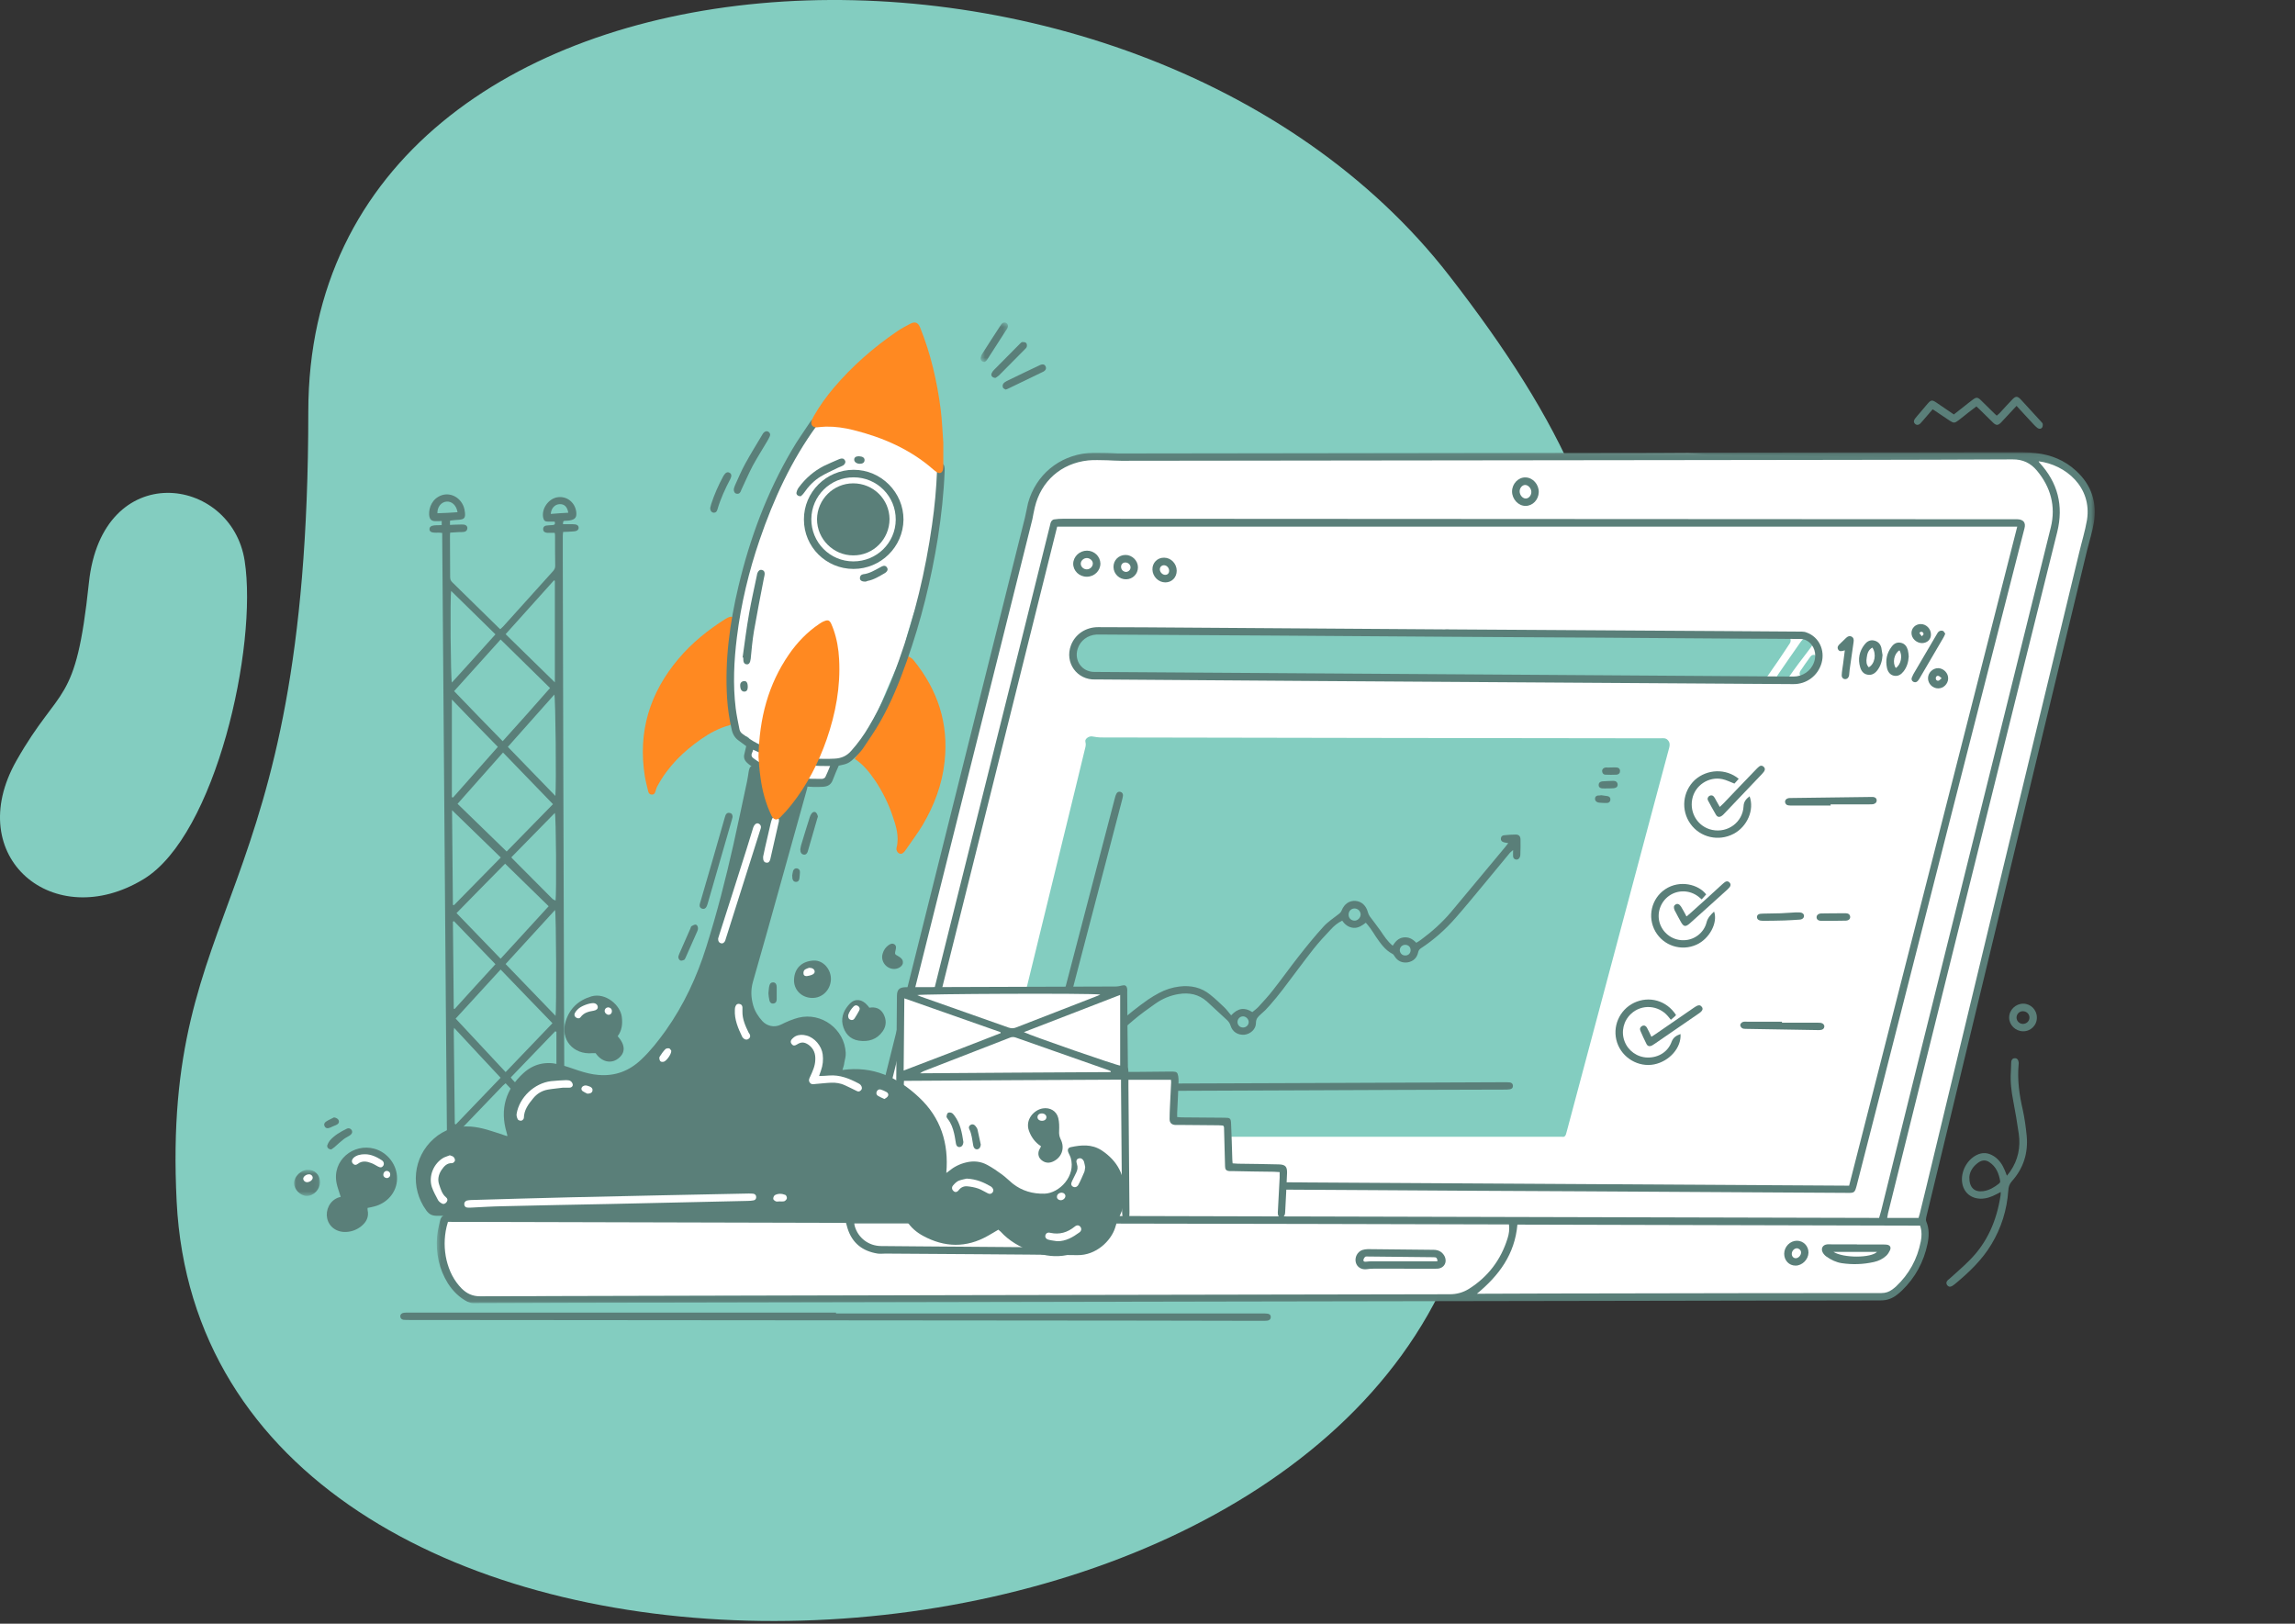 <svg width="523" height="370" viewBox="0 0 523 370" fill="none" xmlns="http://www.w3.org/2000/svg">
<rect x="0" y="0" width="523" height="370" fill="#333333" stroke="none"/>
<path d="M70.258 93.815C70.258 -20.185 258.216 -30.01 330.258 62.815C382.258 129.815 381.258 170.815 330.258 289.815C284.107 397.499 46.585 399.458 40.258 273.815C36.758 204.315 70.258 207.815 70.258 93.815Z" fill="#83CDC0"/>
<path fill-rule="evenodd" clip-rule="evenodd" d="M194.627 277.68C194.98 276.312 195.333 275.022 195.647 273.693C203.772 241.406 211.897 209.08 220.022 176.792C225.007 156.935 229.992 137.117 234.977 117.261C235.409 115.501 235.801 113.743 236.743 112.14C239.49 107.567 243.416 104.752 248.714 103.892C249.107 103.814 249.499 103.736 249.892 103.697C250.167 103.658 250.52 103.619 250.716 103.736C251.305 104.205 252.012 104.087 252.679 104.087C296.718 103.814 340.758 103.54 384.758 103.306C386.211 103.306 387.663 103.54 389.116 103.58C403.207 103.775 417.297 103.971 431.389 104.166C441.79 104.322 452.231 104.439 462.632 104.596C463.143 104.596 463.614 104.674 464.046 104.322C464.242 104.166 464.595 104.166 464.83 104.205C469.619 105.612 473.583 108.075 475.546 112.882C476.488 115.189 476.763 117.612 476.292 120.114C476.174 120.7 475.782 121.209 475.664 121.795C474.172 127.932 472.681 134.068 471.189 140.206C465.576 163.346 459.963 186.525 454.35 209.666C448.973 231.947 443.596 254.188 438.14 276.429C437.826 277.758 437.708 279.009 437.943 280.377C438.847 285.967 436.295 290.188 432.331 293.785C431.31 294.723 430.015 294.957 428.602 294.957C408.152 294.957 387.702 294.996 367.252 295.035C282.039 295.153 196.825 295.27 111.611 295.387H110.12C109.648 295.387 109.216 295.387 108.863 295.818C108.51 296.247 108 296.13 107.607 295.818C106.94 295.348 106.273 294.84 105.684 294.293C101.955 291.01 100.268 286.905 100.699 281.941C100.817 280.69 100.974 279.479 101.131 278.228C101.17 277.954 101.249 277.68 101.366 277.406C101.602 276.899 102.073 276.703 102.504 277.016C103.015 277.367 103.486 277.329 104.035 277.329C121.306 277.367 138.576 277.446 155.847 277.485C168.329 277.524 180.81 277.563 193.331 277.563C193.802 277.68 194.195 277.68 194.627 277.68Z" fill="white"/>
<path fill-rule="evenodd" clip-rule="evenodd" d="M355.994 259.048H297.863H228.075C227.643 259.048 227.211 259.087 226.78 259.009C226.034 258.892 225.798 258.5 225.955 257.836C232.275 231.921 238.633 206.044 244.953 180.128C245.699 177.04 246.444 173.991 247.19 170.903C247.347 170.277 247.543 169.731 247.347 169.027C247.151 168.402 248.132 167.698 248.878 167.815C249.584 167.932 250.291 168.05 250.958 168.05C293.428 168.128 335.858 168.206 378.327 168.245C378.916 168.245 379.544 168.089 380.055 168.636C380.526 169.144 380.565 169.652 380.408 170.317C379.27 174.578 378.131 178.838 376.993 183.06C370.399 207.842 363.766 232.585 357.171 257.367C357.053 257.758 356.975 258.11 356.857 258.5C356.7 258.931 356.425 259.165 355.994 259.048Z" fill="#83CDC0"/>
<mask id="mask0_947_7407" style="mask-type:luminance" maskUnits="userSpaceOnUse" x="99" y="103" width="379" height="194">
<path fill-rule="evenodd" clip-rule="evenodd" d="M99.543 103.043H477.371V296.964H99.543V103.043Z" fill="white"/>
</mask>
<g mask="url(#mask0_947_7407)">
<path fill-rule="evenodd" clip-rule="evenodd" d="M194.678 278.788C194.718 278.983 194.718 279.218 194.796 279.452C195.581 282.11 197.936 283.908 200.762 283.947C203.745 283.986 206.768 283.986 209.751 284.026C221.644 284.104 233.576 284.221 245.469 284.299C248.492 284.338 251.2 282.501 252.299 279.726C252.417 279.491 252.456 279.218 252.574 278.788H194.678ZM464.568 105.117C464.647 105.273 464.686 105.352 464.725 105.39C468.965 109.964 470.299 115.241 468.807 121.26C466.217 131.658 463.626 142.056 461.036 152.492C450.791 193.809 440.508 235.126 430.263 276.442C430.184 276.794 430.145 277.107 430.066 277.537H437.21C437.289 277.224 437.406 276.911 437.485 276.599C437.956 274.683 438.427 272.729 438.898 270.814C444.707 246.696 450.516 222.539 456.325 198.421C462.135 174.304 467.983 150.186 473.792 126.029C474.381 123.528 475.166 121.026 475.598 118.485C476.775 110.98 470.73 105.899 464.568 105.117ZM336.571 294.814H337.709C347.875 294.775 358.041 294.736 368.207 294.736C388.382 294.697 408.596 294.658 428.771 294.658C429.714 294.658 430.498 294.384 431.244 293.837C431.519 293.602 431.833 293.407 432.068 293.172C435.051 290.358 436.935 286.918 437.72 282.892C437.956 281.719 437.995 280.586 437.564 279.296C406.987 279.218 376.371 279.139 345.795 279.061C345.206 285.824 341.595 290.671 336.571 294.814ZM343.871 279.022C314.001 278.944 284.21 278.866 254.418 278.827C254.301 279.218 254.183 279.53 254.104 279.843C253.162 282.736 249.826 286.097 245.508 286.019C230.946 285.824 216.384 285.785 201.822 285.667C201.233 285.667 200.605 285.745 200.016 285.667C196.562 285.12 194.208 283.283 193.147 279.921C193.03 279.53 192.912 279.139 192.794 278.67C162.532 278.592 132.308 278.514 102.085 278.436C101.968 278.905 101.85 279.218 101.771 279.569C101.182 282.11 101.182 284.651 101.771 287.192C102.36 289.615 103.42 291.804 105.186 293.602C106.364 294.775 107.659 295.4 109.425 295.4C183.06 295.205 256.734 295.049 330.369 294.932C331.978 294.932 333.391 294.54 334.726 293.72C339.083 290.983 342.027 287.114 343.557 282.188C343.871 281.172 344.028 280.195 343.871 279.022ZM428.222 277.537C428.379 276.951 428.536 276.442 428.693 275.895C434.502 252.442 440.311 229.028 446.159 205.575C453.225 177.118 460.329 148.662 467.355 120.166C468.532 115.358 467.316 110.98 464.176 107.228C462.763 105.547 460.996 104.648 458.602 104.686C434.07 104.804 409.577 104.804 385.046 104.843C341.869 104.882 298.693 104.961 255.517 105C254.458 105 253.398 104.921 252.299 104.882C250.846 104.882 249.355 104.765 247.942 104.921C241.819 105.586 237.226 109.651 235.813 115.632C235.578 116.531 235.46 117.43 235.264 118.329C230.671 136.779 226.04 155.268 221.408 173.717C212.891 207.764 204.373 241.771 195.856 275.817C195.777 276.169 195.738 276.481 195.62 276.951C273.18 277.146 350.662 277.342 428.222 277.537ZM193.775 276.951C194.286 274.879 194.796 272.924 195.306 270.97C201.783 245.054 208.259 219.178 214.736 193.262C221.016 168.167 227.296 143.033 233.576 117.938C233.851 116.843 234.008 115.71 234.283 114.615C236.049 108.244 241.309 103.866 247.903 103.241C249.355 103.123 250.807 103.202 252.259 103.202C253.123 103.202 253.987 103.319 254.811 103.319C322.519 103.241 390.266 103.123 457.974 103.045C459.976 103.045 461.978 103.006 463.94 103.241C467.394 103.631 470.495 104.882 473.086 107.267C476.618 110.472 477.913 114.498 477.168 119.111C476.815 121.221 476.147 123.254 475.637 125.326C470.534 146.473 465.432 167.659 460.329 188.806C454.952 211.164 449.535 233.562 444.158 255.921C442.431 263.074 440.703 270.227 438.976 277.342C438.898 277.654 438.859 278.084 438.976 278.358C439.683 280.039 439.604 281.758 439.251 283.478C438.388 287.583 436.464 291.14 433.442 294.071C433.089 294.423 432.696 294.736 432.304 295.049C431.205 295.909 430.028 296.338 428.575 296.338C329.231 296.495 229.926 296.69 130.581 296.886C122.967 296.886 115.391 296.964 107.777 296.964C107.384 296.964 106.952 296.808 106.56 296.651C104.676 295.674 103.223 294.228 102.085 292.469C100.044 289.185 99.298 285.589 99.612 281.758C99.73 280.586 99.966 279.452 100.24 278.319C100.515 277.068 101.182 276.716 102.36 276.716C111.309 276.755 120.258 276.755 129.208 276.794C150.207 276.833 171.167 276.911 192.166 276.99C192.755 276.951 193.226 276.951 193.775 276.951Z" fill="#5A7F79"/>
</g>
<path fill-rule="evenodd" clip-rule="evenodd" d="M332.499 144.531C352.791 144.688 378.579 144.844 404.367 145.04C405.074 145.04 405.78 145.196 406.33 144.531C406.408 144.414 406.722 144.375 406.918 144.414C407.782 144.57 408.371 145.821 407.9 146.564C406.997 147.971 406.055 149.339 405.113 150.746C404.328 151.919 403.464 153.053 402.679 154.264C401.973 155.32 401.031 155.75 399.814 155.711C392.356 155.632 384.899 155.554 377.441 155.437C365.116 155.281 352.831 155.164 340.505 155.007C314.875 154.733 289.283 154.421 263.652 154.147C258.864 154.108 254.075 153.991 249.326 154.03C247.834 154.03 246.774 153.522 245.832 152.388C243.634 149.691 244.341 146.017 247.402 144.414C247.834 144.179 248.423 144.023 248.933 144.023C274.996 144.14 301.019 144.336 332.499 144.531Z" fill="#83CDC0"/>
<path fill-rule="evenodd" clip-rule="evenodd" d="M190.518 299.309H287.703C288.057 299.309 288.41 299.309 288.763 299.348C289.273 299.387 289.587 299.622 289.587 300.13C289.587 300.638 289.234 300.912 288.763 300.951C288.371 300.99 287.978 300.99 287.586 300.99C269.766 300.951 251.906 300.912 234.086 300.912C187.142 300.873 140.198 300.834 93.254 300.795C92.822 300.795 92.39 300.795 91.959 300.755C91.526 300.677 91.252 300.443 91.213 299.974C91.213 299.544 91.487 299.231 92.037 299.153C92.351 299.114 92.665 299.114 93.018 299.114H190.518V299.309Z" fill="#5A7F79"/>
<path fill-rule="evenodd" clip-rule="evenodd" d="M448.789 268.234C448.75 270.618 449.927 271.713 451.969 271.439C453.342 271.244 454.52 270.54 455.58 269.68C455.737 269.563 455.855 269.289 455.815 269.133C455.501 267.413 454.913 265.85 453.342 264.833C452.597 264.325 451.812 264.325 451.027 264.794C449.653 265.693 448.868 266.944 448.789 268.234ZM457.346 267.921C457.66 267.491 457.935 267.218 458.131 266.905C459.897 264.325 460.486 261.432 460.054 258.384C459.701 255.882 459.269 253.419 458.799 250.918C458.366 248.728 458.092 246.5 458.249 244.233C458.288 243.491 458.288 242.748 458.327 242.005C458.366 241.536 458.602 241.185 459.113 241.146C459.583 241.107 459.936 241.419 460.015 242.005C460.054 242.201 460.054 242.436 460.015 242.631C459.701 246.11 460.172 249.471 460.957 252.872C461.389 254.827 461.664 256.859 461.86 258.852C462.213 262.761 461.114 266.241 458.485 269.172C457.895 269.837 457.699 270.501 457.66 271.361C457.346 275.7 456.09 279.804 453.813 283.556C451.694 287.114 448.711 289.928 445.571 292.547C445.335 292.742 445.061 292.938 444.786 293.094C444.393 293.29 444.001 293.251 443.726 292.86C443.451 292.469 443.53 292.117 443.804 291.804C443.883 291.687 444.001 291.609 444.119 291.531C445.689 290.084 447.337 288.716 448.828 287.192C452.911 283.127 455.03 278.084 455.894 272.456C455.933 272.26 455.933 272.026 455.933 271.634C455.541 271.83 455.266 271.987 454.952 272.143C453.853 272.729 452.675 273.159 451.38 273.159C449.103 273.12 447.455 271.713 447.141 269.446C446.827 266.983 448.2 264.364 450.398 263.231C451.772 262.527 453.068 262.644 454.363 263.465C455.58 264.247 456.325 265.38 456.875 266.709C456.993 267.022 457.15 267.374 457.346 267.921Z" fill="#5A7F79"/>
<path fill-rule="evenodd" clip-rule="evenodd" d="M459.544 92.491C458.838 93.234 458.209 93.938 457.542 94.641C457.032 95.188 456.522 95.736 456.011 96.283C455.305 96.986 454.913 96.986 454.206 96.322C453.186 95.345 452.165 94.328 451.144 93.312C450.909 93.078 450.673 92.882 450.398 92.609C449.77 93.078 449.142 93.547 448.554 94.016C447.808 94.602 447.062 95.228 446.277 95.814C445.453 96.439 445.217 96.439 444.354 95.892C443.216 95.149 442.117 94.368 440.978 93.625C440.822 93.508 440.664 93.429 440.429 93.273C439.84 93.938 439.29 94.602 438.702 95.267C438.348 95.657 438.034 96.087 437.642 96.478C437.21 96.908 436.739 96.908 436.425 96.596C436.033 96.244 436.111 95.814 436.386 95.423C436.739 94.954 437.171 94.485 437.564 94.016C438.152 93.351 438.702 92.648 439.29 91.983C440.036 91.123 440.311 91.084 441.292 91.749C442.587 92.609 443.883 93.508 445.257 94.446C446.12 93.781 446.984 93.078 447.847 92.413C448.397 91.983 448.907 91.553 449.456 91.162C450.359 90.459 450.673 90.459 451.458 91.24C452.439 92.218 453.421 93.195 454.441 94.172C454.598 94.328 454.795 94.524 455.03 94.719C455.266 94.524 455.462 94.368 455.658 94.172C456.639 93.117 457.581 92.061 458.563 91.045C459.348 90.224 459.741 90.224 460.525 91.045C462.056 92.687 463.548 94.328 465.078 96.009C465.235 96.205 465.471 96.4 465.51 96.596C465.549 96.869 465.51 97.26 465.353 97.456C465.118 97.768 464.725 97.768 464.372 97.573C464.097 97.377 463.822 97.104 463.587 96.869C462.252 95.462 460.957 94.016 459.544 92.491Z" fill="#5A7F79"/>
<path fill-rule="evenodd" clip-rule="evenodd" d="M405.702 155.398C405.074 155.437 404.681 154.968 404.838 154.421C404.917 154.108 405.113 153.834 405.27 153.6C406.918 151.215 408.567 148.792 410.255 146.408C410.412 146.212 410.529 146.017 410.726 145.821C411.04 145.469 411.433 145.391 411.864 145.626C411.903 145.626 411.903 145.665 411.943 145.704C413.395 146.525 413.356 146.642 412.335 147.971C410.686 150.121 409.038 152.271 407.546 154.46C407.036 155.242 406.212 154.968 405.702 155.398Z" fill="#83CDC0"/>
<path fill-rule="evenodd" clip-rule="evenodd" d="M462.488 231.881C462.488 231.061 461.82 230.435 460.957 230.435C460.172 230.435 459.544 231.1 459.544 231.881C459.544 232.663 460.172 233.289 460.957 233.328C461.82 233.328 462.488 232.703 462.488 231.881ZM460.996 235.009C459.269 234.969 457.856 233.562 457.856 231.881C457.856 230.161 459.308 228.715 461.075 228.715C462.763 228.715 464.176 230.123 464.176 231.842C464.215 233.64 462.763 235.048 460.996 235.009Z" fill="#5A7F79"/>
<path fill-rule="evenodd" clip-rule="evenodd" d="M414.298 149.965C414.141 150.277 414.062 150.512 413.905 150.707C413.199 151.723 412.492 152.74 411.746 153.756C411.354 154.264 410.883 154.382 410.451 154.147C410.059 153.874 409.98 153.365 410.333 152.818C411.04 151.763 411.785 150.707 412.531 149.691C412.806 149.3 413.199 149.104 413.63 149.3C413.984 149.456 414.101 149.769 414.298 149.965Z" fill="#83CDC0"/>
<path fill-rule="evenodd" clip-rule="evenodd" d="M203.785 268.898C276.399 269.328 348.896 269.759 421.392 270.188C434.188 220.077 446.944 170.122 459.701 120.01H240.916C228.591 169.535 216.188 219.138 203.785 268.898ZM312.431 271.204C276.203 271.009 239.935 270.775 203.706 270.579C202.136 270.579 201.743 270.071 202.136 268.508C205.747 254.005 209.358 239.504 213.008 225.002C219.485 199.125 225.922 173.248 232.398 147.372C234.675 138.186 236.991 128.961 239.267 119.775C239.346 119.462 239.385 119.15 239.542 118.876C239.66 118.642 239.935 118.407 240.17 118.368C240.877 118.251 241.623 118.212 242.368 118.212C314.629 118.251 386.851 118.29 459.113 118.329H459.741C461.114 118.368 461.703 119.111 461.35 120.401C460.918 122.081 460.486 123.762 460.054 125.443C449.3 167.542 438.545 209.679 427.829 251.777C426.259 257.914 424.689 264.012 423.119 270.149C422.687 271.752 422.609 271.869 420.96 271.83C401.099 271.713 381.199 271.595 361.338 271.478C345.049 271.4 328.76 271.322 312.431 271.204Z" fill="#5A7F79"/>
<path fill-rule="evenodd" clip-rule="evenodd" d="M348.974 112.114C348.974 111.293 348.268 110.511 347.561 110.511C346.894 110.511 346.305 111.215 346.305 111.957C346.305 112.778 346.933 113.56 347.639 113.599C348.346 113.638 348.974 112.935 348.974 112.114ZM344.578 111.997C344.578 110.238 345.991 108.752 347.639 108.791C349.327 108.83 350.701 110.394 350.662 112.153C350.622 113.872 349.288 115.28 347.679 115.28C346.03 115.319 344.578 113.756 344.578 111.997Z" fill="#5A7F79"/>
<path fill-rule="evenodd" clip-rule="evenodd" d="M327.622 287.348C327.386 286.527 327.386 286.488 326.444 286.488C321.577 286.449 316.671 286.371 311.803 286.332C311.568 286.332 311.215 286.293 311.097 286.41C310.901 286.606 310.704 286.918 310.704 287.192C310.704 287.544 311.057 287.544 311.371 287.504C311.882 287.426 312.431 287.426 312.981 287.426H327.308C327.347 287.426 327.504 287.387 327.622 287.348ZM319.889 289.107H312.942C312.431 289.107 311.96 289.146 311.45 289.224C310.273 289.381 309.252 288.755 308.977 287.7C308.663 286.527 309.331 285.237 310.469 284.846C310.861 284.729 311.293 284.651 311.725 284.651C316.71 284.69 321.695 284.768 326.68 284.807C327.778 284.807 328.603 285.237 329.152 286.175C329.937 287.661 329.034 289.146 327.347 289.107C324.874 289.107 322.362 289.146 319.889 289.107Z" fill="#5A7F79"/>
<path fill-rule="evenodd" clip-rule="evenodd" d="M417.82 285.276C420.097 286.723 426.416 286.684 427.751 285.276H417.82ZM423.158 283.596H429.125C429.399 283.596 429.713 283.596 429.988 283.635C430.733 283.752 431.009 284.221 430.695 284.925C430.498 285.355 430.224 285.785 429.87 286.137C429.085 286.879 428.104 287.348 427.044 287.583C424.611 288.13 422.177 288.208 419.744 287.856C418.448 287.661 417.31 287.114 416.25 286.371C415.897 286.137 415.583 285.785 415.387 285.433C414.876 284.495 415.387 283.635 416.446 283.557C416.721 283.518 416.996 283.557 417.31 283.557H423.197C423.158 283.557 423.158 283.596 423.158 283.596Z" fill="#5A7F79"/>
<path fill-rule="evenodd" clip-rule="evenodd" d="M409.46 284.456C408.832 284.495 408.322 285.081 408.322 285.746C408.322 286.293 408.714 286.723 409.224 286.723C409.852 286.723 410.48 286.019 410.441 285.355C410.402 284.846 409.931 284.456 409.46 284.456ZM406.594 285.707C406.594 284.104 407.929 282.736 409.499 282.736C410.991 282.736 412.168 283.987 412.129 285.472C412.089 287.036 410.677 288.404 409.185 288.404C407.694 288.404 406.594 287.231 406.594 285.707Z" fill="#5A7F79"/>
<path fill-rule="evenodd" clip-rule="evenodd" d="M330.29 145.105C330.29 145.066 330.29 145.066 330.29 145.105C303.757 144.909 277.184 144.753 250.65 144.596H249.904C247.824 144.714 246.176 146.004 245.587 147.841C244.723 150.538 246.568 153.118 249.394 153.118C283.15 153.352 316.906 153.548 350.662 153.782C370.012 153.9 389.324 154.056 408.675 154.173C410.794 154.173 412.679 152.923 413.385 150.929C414.091 149.014 413.424 146.942 411.775 146.004C411.383 145.769 410.912 145.652 410.48 145.613C406.045 145.574 401.649 145.534 397.214 145.534C374.879 145.378 352.585 145.222 330.29 145.105ZM330.369 143.424C351.447 143.541 372.524 143.698 393.603 143.815C399.294 143.854 404.946 143.893 410.637 143.932C411.03 143.932 411.422 144.01 411.775 144.166C414.523 145.183 415.936 148.153 415.112 151.085C414.288 153.978 411.697 155.932 408.675 155.893C372.485 155.658 336.335 155.424 300.146 155.19C283.7 155.072 267.253 154.955 250.807 154.838H249.63C245.43 154.994 242.565 151.007 244.056 147.059C244.998 144.557 247.393 142.916 250.218 142.916C253.751 142.916 257.284 142.955 260.816 142.955C283.621 143.111 306.426 143.267 329.192 143.424C329.584 143.385 329.976 143.385 330.369 143.424C330.369 143.385 330.369 143.385 330.369 143.424Z" fill="#5A7F79"/>
<path fill-rule="evenodd" clip-rule="evenodd" d="M238.875 247.009H240.013C274.24 246.891 308.467 246.774 342.655 246.618C343.126 246.618 343.597 246.618 344.028 246.657C344.46 246.696 344.774 246.97 344.774 247.399C344.813 247.869 344.539 248.142 344.107 248.221C343.636 248.299 343.165 248.299 342.733 248.299C327.739 248.338 312.745 248.377 297.791 248.455L238.914 248.69C236.991 248.69 236.716 248.338 237.187 246.461C242.8 225.041 248.374 203.581 253.987 182.161C254.104 181.731 254.183 181.34 254.379 180.949C254.536 180.558 254.889 180.323 255.321 180.441C255.753 180.558 255.949 180.91 255.91 181.34C255.871 181.652 255.792 181.965 255.713 182.278C251.671 197.757 247.628 213.197 243.585 228.676C242.094 234.461 240.563 240.207 239.071 245.992C238.993 246.266 238.953 246.579 238.875 247.009Z" fill="#5A7F79"/>
<path fill-rule="evenodd" clip-rule="evenodd" d="M320.203 217.731C320.909 217.77 321.42 217.262 321.459 216.598C321.498 215.894 321.027 215.347 320.321 215.308C319.575 215.268 319.025 215.777 318.986 216.519C319.025 217.184 319.496 217.731 320.203 217.731ZM283.268 234.148C283.974 234.148 284.563 233.601 284.563 232.898C284.563 232.233 283.935 231.608 283.268 231.608C282.561 231.608 282.012 232.194 282.012 232.898C282.012 233.601 282.561 234.148 283.268 234.148ZM308.702 209.796C309.409 209.796 310.037 209.132 310.076 208.428C310.076 207.647 309.448 207.021 308.663 207.021C307.878 207.021 307.29 207.685 307.329 208.467C307.329 209.249 307.957 209.796 308.702 209.796ZM280.56 231.373C282.13 229.693 283.621 229.497 285.388 230.631C285.858 230.239 286.369 229.888 286.8 229.419C287.939 228.168 289.077 226.956 290.097 225.627C292.099 223.086 293.983 220.428 295.985 217.887C297.791 215.581 299.635 213.314 301.598 211.165C302.579 210.07 303.874 209.249 305.052 208.311C305.366 208.076 305.602 207.842 305.759 207.451C306.348 205.966 307.525 205.184 308.938 205.301C310.312 205.418 311.332 206.395 311.725 207.881C311.803 208.194 311.961 208.546 312.156 208.819C312.981 209.952 313.845 211.008 314.629 212.142C315.414 213.314 316.2 214.526 317.377 215.503C317.966 214.604 318.633 213.783 319.811 213.627C320.988 213.471 321.891 213.939 322.755 214.839C323.147 214.604 323.539 214.37 323.892 214.096C326.326 212.298 328.603 210.265 330.565 207.959C333.587 204.363 336.571 200.728 339.593 197.132C340.731 195.764 341.869 194.395 343.008 193.027C343.243 192.753 343.439 192.48 343.714 192.128C343.322 192.05 343.008 192.05 342.694 191.933C342.262 191.815 341.988 191.542 342.027 191.073C342.066 190.604 342.341 190.369 342.811 190.33C343.675 190.252 344.539 190.174 345.363 190.174C346.109 190.174 346.501 190.526 346.501 191.307C346.541 192.48 346.501 193.652 346.462 194.825C346.462 194.981 346.423 195.177 346.344 195.333C346.187 195.685 345.913 195.92 345.52 195.881C345.127 195.842 344.853 195.568 344.813 195.177C344.774 194.747 344.813 194.317 344.813 193.692C344.46 194.004 344.264 194.161 344.107 194.317C341.909 196.975 339.711 199.633 337.513 202.291C335.589 204.598 333.705 206.904 331.743 209.132C329.427 211.79 326.797 214.135 323.814 216.09C323.461 216.324 323.264 216.598 323.186 216.989C322.911 218.279 322.087 219.06 320.831 219.295C319.536 219.49 318.515 219.021 317.809 217.927C317.691 217.731 317.534 217.457 317.338 217.38C315.611 216.48 314.59 214.956 313.531 213.432C313.098 212.767 312.706 212.103 312.235 211.477C311.961 211.086 311.607 210.695 311.254 210.265C310.39 210.93 309.527 211.516 308.428 211.438C307.329 211.321 306.504 210.735 305.876 209.796C304.817 210.304 303.992 211.008 303.246 211.829C301.912 213.236 300.577 214.682 299.361 216.207C296.966 219.256 294.69 222.383 292.335 225.471C291.393 226.722 290.372 227.933 289.352 229.106C288.724 229.849 288.057 230.513 287.311 231.138C286.683 231.686 286.212 232.155 286.212 233.132C286.212 234.54 284.956 235.634 283.582 235.79C282.13 235.908 280.874 235.165 280.442 233.757C280.245 233.093 279.892 232.663 279.382 232.233C277.891 230.904 276.477 229.497 274.986 228.168C273.141 226.565 270.982 226.135 268.588 226.526C266.665 226.839 264.898 227.581 263.289 228.715C261.562 229.927 259.874 231.138 258.265 232.507C255.243 235.047 252.259 237.666 249.708 240.676C249.63 240.794 249.512 240.911 249.394 240.989C249.041 241.262 248.648 241.302 248.334 240.989C248.02 240.716 247.981 240.363 248.178 240.012C248.413 239.66 248.648 239.308 248.923 238.995C252.77 234.813 256.97 231.061 261.64 227.777C262.425 227.23 263.25 226.761 264.114 226.291C265.566 225.51 267.136 225.002 268.784 224.806C271.375 224.494 273.769 225.002 275.81 226.682C276.949 227.581 278.008 228.598 279.068 229.614C279.578 230.122 280.01 230.709 280.56 231.373Z" fill="#5A7F79"/>
<path fill-rule="evenodd" clip-rule="evenodd" d="M396.232 177.47C395.879 177.9 395.526 178.252 395.251 178.564C394.309 178.213 393.445 177.744 392.503 177.548C389.363 176.884 386.223 178.994 385.634 182.121C385.006 185.366 387.008 188.454 390.188 189.118C393.759 189.861 397.135 187.359 397.331 183.763C397.37 182.63 397.959 182.043 398.705 181.457C399.843 184.506 398.195 188.376 395.054 190.018C391.64 191.815 387.44 190.838 385.242 187.751C383.005 184.623 383.436 180.362 386.223 177.744C389.01 175.242 393.288 175.047 396.232 177.47Z" fill="#5A7F79"/>
<path fill-rule="evenodd" clip-rule="evenodd" d="M381.945 231.295C381.827 231.451 381.748 231.569 381.631 231.647C381.356 231.881 381.081 232.116 380.767 232.39C380.532 232.077 380.296 231.803 380.1 231.569C377.941 229.028 374.134 228.754 371.7 231.022C369.973 232.624 369.385 235.087 370.209 237.276C371.033 239.465 373.114 240.95 375.468 240.989C377.941 241.028 380.1 239.699 380.924 237.432C381.317 236.377 382.023 235.986 382.965 235.634C383.201 238.722 380.453 241.849 376.96 242.553C373.388 243.256 369.699 241.106 368.521 237.588C367.343 234.031 368.992 230.162 372.368 228.52C375.822 226.878 379.786 227.973 381.945 231.295Z" fill="#5A7F79"/>
<path fill-rule="evenodd" clip-rule="evenodd" d="M388.814 203.816C388.5 204.167 388.186 204.519 387.793 204.949C387.519 204.715 387.283 204.519 387.048 204.324C385.085 202.799 382.376 202.721 380.375 204.128C378.334 205.575 377.47 208.194 378.295 210.539C379.119 212.845 381.356 214.37 383.829 214.252C386.184 214.174 388.303 212.533 388.892 210.226C389.167 209.132 389.834 208.467 390.619 207.725C391.522 210.265 389.559 213.94 386.616 215.269C383.162 216.832 379.119 215.542 377.235 212.259C375.351 208.937 376.332 204.754 379.472 202.643C382.808 200.415 387.087 201.548 388.814 203.816Z" fill="#5A7F79"/>
<path fill-rule="evenodd" clip-rule="evenodd" d="M417.192 183.568H408.439C408.164 183.568 407.85 183.568 407.576 183.529C407.144 183.49 406.869 183.216 406.791 182.786C406.751 182.356 407.026 182.004 407.536 181.887C407.733 181.848 407.968 181.848 408.164 181.848C414.17 181.77 420.215 181.691 426.22 181.613H426.848C427.319 181.652 427.672 181.926 427.672 182.395C427.672 182.903 427.319 183.138 426.887 183.255C426.612 183.294 426.338 183.294 426.024 183.294H417.153C417.192 183.451 417.192 183.529 417.192 183.568Z" fill="#5A7F79"/>
<path fill-rule="evenodd" clip-rule="evenodd" d="M406.084 233.054H414.209C414.445 233.054 414.719 233.054 414.955 233.093C415.465 233.171 415.779 233.562 415.74 233.953C415.7 234.383 415.386 234.657 414.955 234.696C414.759 234.735 414.523 234.735 414.327 234.735C408.871 234.657 403.415 234.54 397.959 234.461C397.645 234.461 397.292 234.461 397.017 234.305C396.782 234.148 396.546 233.797 396.585 233.562C396.585 233.328 396.86 233.015 397.135 232.898C397.409 232.78 397.763 232.819 398.077 232.819H406.084V233.054Z" fill="#5A7F79"/>
<path fill-rule="evenodd" clip-rule="evenodd" d="M391.914 183.88C392.229 183.568 392.464 183.333 392.739 183.099C395.212 180.519 397.645 177.939 400.118 175.398C400.353 175.125 400.628 174.89 400.903 174.656C401.217 174.421 401.571 174.421 401.884 174.695C402.238 175.008 402.277 175.359 402.041 175.75C401.923 175.946 401.727 176.141 401.571 176.337C398.666 179.385 395.8 182.395 392.896 185.444C392.739 185.6 392.621 185.757 392.425 185.874C391.914 186.265 391.404 186.265 391.051 185.679C390.423 184.623 389.834 183.529 389.245 182.434C389.01 182.004 389.206 181.535 389.599 181.34C390.03 181.145 390.384 181.262 390.619 181.613C390.777 181.848 390.933 182.082 391.051 182.356C391.326 182.825 391.6 183.294 391.914 183.88Z" fill="#5A7F79"/>
<path fill-rule="evenodd" clip-rule="evenodd" d="M376.332 236.259C376.725 236.025 377.039 235.79 377.353 235.595C380.179 233.641 383.044 231.686 385.87 229.732C386.145 229.536 386.38 229.38 386.694 229.223C387.126 228.989 387.519 229.028 387.833 229.458C388.147 229.888 387.95 230.279 387.597 230.592C387.44 230.748 387.244 230.865 387.087 230.982C383.751 233.289 380.414 235.556 377.077 237.862C376.921 237.979 376.725 238.097 376.528 238.214C375.94 238.527 375.468 238.448 375.194 237.862C374.684 236.885 374.252 235.869 373.82 234.891C373.624 234.422 373.781 234.031 374.212 233.797C374.684 233.562 375.076 233.757 375.312 234.188C375.665 234.813 375.979 235.517 376.332 236.259Z" fill="#5A7F79"/>
<path fill-rule="evenodd" clip-rule="evenodd" d="M384.378 208.819C384.732 208.506 385.006 208.272 385.32 207.998C387.675 205.887 390.03 203.777 392.346 201.627C392.582 201.431 392.817 201.197 393.092 201.001C393.445 200.767 393.838 200.767 394.152 201.119C394.466 201.47 394.427 201.822 394.152 202.174C394.034 202.33 393.877 202.487 393.72 202.643C390.855 205.223 387.989 207.842 385.085 210.422C384.104 211.282 383.672 211.203 383.044 210.07C382.612 209.288 382.18 208.506 381.788 207.725C381.709 207.607 381.631 207.49 381.592 207.333C381.356 206.747 381.435 206.356 381.827 206.122C382.259 205.848 382.691 206.005 383.083 206.591C383.279 206.904 383.476 207.256 383.672 207.607C383.829 207.92 384.025 208.233 384.182 208.545C384.182 208.663 384.222 208.702 384.378 208.819Z" fill="#5A7F79"/>
<path fill-rule="evenodd" clip-rule="evenodd" d="M426.691 147.567C425.71 148.114 425.513 149.014 425.396 149.913C425.278 150.694 425.278 151.437 425.866 152.062C427.241 151.32 427.672 149.053 426.691 147.567ZM429.007 149.287C428.928 150.538 428.614 151.672 427.869 152.688C427.319 153.431 426.573 153.939 425.592 153.743C424.65 153.587 424.14 152.883 423.904 152.023C423.355 150.186 423.708 148.427 424.885 146.903C425.357 146.277 426.024 145.808 426.887 145.926C427.869 146.082 428.497 146.668 428.732 147.606C428.85 148.154 428.889 148.74 429.007 149.287Z" fill="#5A7F79"/>
<path fill-rule="evenodd" clip-rule="evenodd" d="M432.853 148.193C431.637 148.935 431.205 151.046 432.029 152.219C433.207 151.476 433.638 149.365 432.853 148.193ZM434.973 149.6C434.895 150.851 434.581 151.984 433.795 153C433.246 153.704 432.539 154.173 431.597 153.978C430.695 153.782 430.224 153.079 430.027 152.258C429.635 150.499 429.949 148.857 431.048 147.411C431.558 146.707 432.225 146.277 433.167 146.473C434.109 146.668 434.541 147.333 434.777 148.153C434.895 148.623 434.934 149.131 434.973 149.6Z" fill="#5A7F79"/>
<path fill-rule="evenodd" clip-rule="evenodd" d="M247.667 129.743C248.413 129.743 249.041 129.117 249.041 128.414C249.041 127.749 248.413 127.202 247.706 127.163C246.961 127.163 246.293 127.749 246.293 128.453C246.293 129.156 246.921 129.743 247.667 129.743ZM250.768 128.414C250.768 130.056 249.394 131.424 247.667 131.424C245.94 131.424 244.567 130.095 244.567 128.453C244.606 126.811 246.019 125.482 247.706 125.482C249.394 125.482 250.729 126.811 250.768 128.414Z" fill="#5A7F79"/>
<path fill-rule="evenodd" clip-rule="evenodd" d="M443.294 144.401C443.137 144.753 443.059 145.027 442.902 145.261C441.057 148.427 439.212 151.593 437.367 154.721C437.25 154.916 437.132 155.072 436.975 155.228C436.7 155.502 436.347 155.541 435.993 155.346C435.679 155.151 435.522 154.799 435.679 154.408C435.797 154.134 435.915 153.9 436.033 153.626C437.799 150.616 439.565 147.606 441.332 144.597C441.489 144.323 441.646 144.01 441.92 143.854C442.156 143.698 442.548 143.658 442.784 143.776C442.98 143.854 443.098 144.166 443.294 144.401Z" fill="#5A7F79"/>
<path fill-rule="evenodd" clip-rule="evenodd" d="M257.637 129.352C257.676 128.766 257.166 128.218 256.538 128.179C255.949 128.14 255.518 128.531 255.478 129.078C255.439 129.743 255.91 130.29 256.617 130.329C257.166 130.29 257.598 129.899 257.637 129.352ZM259.325 129.274C259.325 130.798 258.147 131.971 256.656 132.01C255.085 132.049 253.79 130.798 253.751 129.235C253.712 127.671 254.929 126.459 256.499 126.459C257.99 126.459 259.325 127.749 259.325 129.274Z" fill="#5A7F79"/>
<path fill-rule="evenodd" clip-rule="evenodd" d="M266.429 130.056C266.429 129.391 265.879 128.805 265.251 128.805C264.741 128.805 264.31 129.195 264.31 129.743C264.31 130.368 264.898 130.994 265.526 130.994C266.076 130.994 266.429 130.642 266.429 130.056ZM268.156 130.056C268.156 131.58 267.057 132.714 265.565 132.714C263.996 132.714 262.661 131.385 262.622 129.782C262.582 128.257 263.76 127.046 265.291 127.085C266.861 127.085 268.156 128.453 268.156 130.056Z" fill="#5A7F79"/>
<path fill-rule="evenodd" clip-rule="evenodd" d="M420.411 148.193C419.783 148.388 419.194 148.583 418.88 147.997C418.566 147.411 418.998 146.981 419.39 146.629C419.822 146.199 420.254 145.808 420.686 145.378C421.039 145.026 421.471 144.831 421.942 145.066C422.413 145.3 422.491 145.769 422.413 146.277C422.099 148.388 421.824 150.499 421.51 152.61C421.471 153.04 421.431 153.47 421.392 153.86C421.314 154.408 420.96 154.759 420.489 154.759C420.018 154.759 419.665 154.369 419.704 153.821C419.744 152.961 419.901 152.141 420.018 151.281C420.136 150.264 420.254 149.287 420.411 148.193Z" fill="#5A7F79"/>
<path fill-rule="evenodd" clip-rule="evenodd" d="M405.81 208.115C406.712 208.076 407.576 207.998 408.478 207.959C409.028 207.92 409.538 207.881 410.088 207.92C410.677 207.92 411.069 208.233 411.108 208.663C411.147 209.132 410.755 209.523 410.127 209.562C408.95 209.64 407.772 209.718 406.594 209.757C404.985 209.796 403.376 209.835 401.767 209.835C400.864 209.835 400.432 209.562 400.393 209.014C400.393 208.428 400.785 208.194 401.727 208.194C403.101 208.155 404.436 208.155 405.81 208.115C405.81 208.155 405.81 208.115 405.81 208.115Z" fill="#5A7F79"/>
<path fill-rule="evenodd" clip-rule="evenodd" d="M442.47 154.564C442.156 154.29 441.959 154.056 441.724 154.017C441.371 153.939 441.135 154.212 441.135 154.564C441.135 154.955 441.41 155.19 441.763 155.112C441.959 155.072 442.117 154.838 442.47 154.564ZM443.961 154.642C443.922 155.854 442.901 156.87 441.685 156.87C440.429 156.87 439.369 155.815 439.369 154.564C439.369 153.313 440.429 152.258 441.685 152.258C442.941 152.297 444.001 153.391 443.961 154.642Z" fill="#5A7F79"/>
<path fill-rule="evenodd" clip-rule="evenodd" d="M437.956 144.987C438.153 144.753 438.348 144.636 438.348 144.518C438.348 144.166 438.113 143.932 437.76 143.971C437.642 143.971 437.406 144.245 437.406 144.245C437.525 144.479 437.72 144.675 437.956 144.987ZM438.034 146.551C436.739 146.551 435.601 145.496 435.601 144.245C435.601 143.111 436.504 142.251 437.642 142.212C438.937 142.173 440.036 143.268 440.036 144.557C440.075 145.691 439.212 146.512 438.034 146.551Z" fill="#5A7F79"/>
<path fill-rule="evenodd" clip-rule="evenodd" d="M417.82 209.835H415.033C414.366 209.835 413.974 209.523 413.974 209.014C413.974 208.546 414.366 208.194 414.994 208.155C416.878 208.116 418.762 208.116 420.646 208.116C421.235 208.116 421.588 208.428 421.628 208.897C421.667 209.406 421.314 209.757 420.646 209.796C419.744 209.835 418.802 209.796 417.82 209.835C417.82 209.835 417.82 209.796 417.82 209.835Z" fill="#5A7F79"/>
<path fill-rule="evenodd" clip-rule="evenodd" d="M366.441 179.659C365.97 179.659 365.538 179.698 365.106 179.659C364.635 179.62 364.282 179.346 364.321 178.838C364.321 178.369 364.674 178.095 365.145 178.056C366.009 178.017 366.833 177.939 367.697 177.939C368.246 177.939 368.6 178.252 368.639 178.76C368.678 179.229 368.364 179.542 367.775 179.62C367.304 179.659 366.833 179.659 366.441 179.659Z" fill="#5A7F79"/>
<path fill-rule="evenodd" clip-rule="evenodd" d="M367.187 174.89C367.618 174.89 368.05 174.851 368.443 174.89C368.874 174.929 369.188 175.203 369.188 175.672C369.188 176.18 368.874 176.493 368.403 176.532C367.54 176.571 366.716 176.571 365.852 176.532C365.42 176.532 365.145 176.219 365.106 175.75C365.067 175.32 365.381 174.968 365.891 174.89C366.323 174.89 366.755 174.929 367.187 174.89Z" fill="#5A7F79"/>
<path fill-rule="evenodd" clip-rule="evenodd" d="M364.949 181.223C365.42 181.301 365.852 181.34 366.323 181.418C366.755 181.496 367.029 181.77 366.99 182.239C366.951 182.669 366.676 182.981 366.205 182.981C365.616 182.981 364.988 182.981 364.399 182.903C363.771 182.825 363.418 182.395 363.497 181.926C363.536 181.457 363.89 181.223 364.635 181.262C364.753 181.223 364.871 181.223 364.949 181.223Z" fill="#5A7F79"/>
<path fill-rule="evenodd" clip-rule="evenodd" d="M205.158 276.599C205.119 276.169 205.041 275.817 205.041 275.426C205.158 266.084 205.237 256.742 205.355 247.4C205.355 246.266 206.061 245.563 207.16 245.484C207.513 245.445 207.867 245.484 208.22 245.484C227.217 245.563 246.254 245.641 265.252 245.758C265.566 245.758 265.88 245.719 266.194 245.719C267.018 245.719 267.293 245.953 267.253 246.774C267.253 247.438 267.175 248.142 267.214 248.807C267.253 250.957 267.293 253.068 267.332 255.217C267.332 255.374 267.371 255.569 267.41 255.843C268.235 255.921 269.02 256.077 269.844 256.077C272.356 256.156 274.829 256.273 277.341 256.273C278.793 256.273 279.303 256.625 279.343 258.227C279.382 260.221 279.303 262.214 279.303 264.208V265.615C280.088 265.771 280.874 265.967 281.698 266.045C284.171 266.358 286.643 266.631 289.155 266.866C289.744 266.905 290.333 266.827 290.922 266.749C291.511 266.67 291.903 266.905 291.982 267.491C292.021 267.726 292.021 267.999 291.982 268.234C291.903 270.657 291.864 273.081 291.785 275.465C291.746 276.873 291.746 276.873 290.333 276.873C267.646 276.794 244.959 276.755 222.272 276.677C216.855 276.677 211.439 276.677 206.022 276.638C205.786 276.677 205.512 276.638 205.158 276.599Z" fill="white"/>
<path fill-rule="evenodd" clip-rule="evenodd" d="M129.509 116.84C129.273 115.472 128.606 114.847 127.546 114.886C126.447 114.925 125.623 115.785 125.505 117.114C126.839 116.997 128.135 116.919 129.509 116.84ZM104.27 116.723C103.995 115.12 102.975 114.221 101.758 114.3C100.541 114.417 99.639 115.511 99.678 116.958C101.169 116.919 102.7 116.84 104.27 116.723ZM112.905 219.722C109.726 216.399 106.586 213.155 103.446 209.91C103.367 209.949 103.289 209.989 103.211 210.028C103.289 216.634 103.328 223.24 103.407 229.846C103.485 229.885 103.525 229.885 103.603 229.924C106.664 226.523 109.766 223.161 112.905 219.722ZM126.604 205.22C126.839 203.422 126.722 186.027 126.447 185.245C123.111 188.646 119.814 192.008 116.556 195.33C116.635 195.487 116.635 195.526 116.635 195.526C119.696 198.614 122.797 201.741 125.897 204.829C126.054 204.985 126.29 205.063 126.604 205.22ZM112.905 144.554C109.53 141.232 106.194 137.987 102.818 134.665C102.543 135.759 102.7 154.717 102.975 155.538C106.272 151.942 109.53 148.307 112.905 144.554ZM126.801 235.123C126.722 235.083 126.643 235.044 126.525 235.005C123.15 238.523 119.814 242.002 116.399 245.52C116.556 245.716 116.635 245.872 116.752 245.989C120.049 249.507 123.307 252.986 126.604 256.465C126.604 256.504 126.682 256.504 126.722 256.465C126.761 256.465 126.801 256.426 126.801 256.426V235.123ZM103.485 234.224C103.446 234.614 103.407 234.771 103.407 234.888C103.485 241.963 103.564 248.999 103.642 256.074C103.642 256.113 103.681 256.113 103.721 256.152C103.76 256.152 103.799 256.191 103.878 256.23C107.253 252.712 110.629 249.194 114.083 245.598C110.511 241.768 107.057 238.093 103.485 234.224ZM102.975 159.408V181.649C103.053 181.688 103.132 181.727 103.25 181.727C106.664 177.897 110.04 174.066 113.455 170.196C109.922 166.6 106.508 163.082 102.975 159.408ZM103.014 184.62C103.093 191.812 103.132 199.005 103.211 206.197C103.289 206.236 103.367 206.236 103.446 206.275C106.978 202.679 110.55 199.044 114.122 195.408C110.354 191.773 106.704 188.216 103.014 184.62ZM126.565 181.376C126.801 178.835 126.604 159.134 126.329 158.274C122.797 162.261 119.264 166.209 115.731 170.196C119.343 173.91 122.875 177.545 126.565 181.376ZM115.221 144.515C118.989 148.189 122.64 151.786 126.447 155.499V132.359C126.368 132.32 126.329 132.28 126.251 132.241C122.6 136.306 118.95 140.372 115.221 144.515ZM115.221 219.683C119.068 223.67 122.797 227.539 126.604 231.487C126.839 230.197 126.761 208.19 126.487 207.37C122.757 211.474 119.029 215.539 115.221 219.683ZM104.035 208.073C107.41 211.591 110.708 214.992 114.083 218.471C117.812 214.406 121.423 210.458 125.034 206.51C121.698 203.265 118.44 200.06 115.103 196.816C111.532 200.451 107.803 204.203 104.035 208.073ZM114.633 171.486C111.139 175.434 107.724 179.304 104.27 183.174C108.038 186.848 111.728 190.405 115.457 194.04C118.911 190.522 122.443 186.926 126.015 183.252C122.169 179.304 118.44 175.434 114.633 171.486ZM125.348 156.789C121.58 153.075 117.851 149.44 114.083 145.727C110.472 149.714 107.018 153.584 103.485 157.493C107.214 161.362 110.825 165.115 114.554 168.906C118.204 164.88 121.737 160.893 125.348 156.789ZM114.083 220.933C110.629 224.725 107.253 228.36 103.839 232.113C107.646 236.178 111.414 240.243 115.221 244.308C118.832 240.517 122.365 236.882 125.897 233.168C121.933 229.103 118.086 225.077 114.083 220.933ZM126.879 259.318C122.954 255.097 119.107 250.993 115.221 246.849C114.986 247.084 114.75 247.24 114.554 247.435C111.1 251.032 107.646 254.628 104.192 258.224C103.721 258.693 103.564 259.162 103.564 259.827C103.642 264.791 103.642 269.794 103.681 274.758C103.681 275.11 103.721 275.462 103.681 275.814C103.603 276.4 103.25 276.752 102.818 276.713C102.308 276.635 102.072 276.322 102.033 275.853C102.033 275.618 102.033 275.345 101.994 275.11C101.876 261.468 101.758 247.826 101.641 234.184C101.366 196.933 101.052 159.721 100.777 122.469V121.453C100.463 121.414 100.188 121.375 99.914 121.375C99.6 121.375 99.286 121.414 98.932 121.375C98.225 121.336 97.872 121.062 97.872 120.593C97.872 120.124 98.186 119.811 98.893 119.733C99.128 119.694 99.403 119.694 99.639 119.694C99.953 119.694 100.267 119.655 100.659 119.655V118.717C100.267 118.756 99.914 118.756 99.56 118.756C98.382 118.834 97.872 118.443 97.794 117.27C97.716 115.668 98.5 113.596 100.659 112.853C102.897 112.111 105.291 113.596 105.84 116.059C105.88 116.293 105.919 116.567 105.958 116.801C106.076 118.013 105.801 118.326 104.623 118.443C104.035 118.482 103.407 118.521 102.818 118.599C102.739 118.599 102.7 118.639 102.543 118.677V119.616C103.25 119.577 103.917 119.537 104.623 119.537C104.937 119.537 105.251 119.498 105.605 119.537C106.194 119.577 106.547 119.928 106.508 120.397C106.469 120.906 106.155 121.14 105.683 121.218C105.291 121.257 104.898 121.257 104.506 121.257C103.878 121.296 103.25 121.336 102.583 121.375C102.543 121.726 102.543 122.039 102.543 122.313C102.543 125.362 102.583 128.411 102.583 131.499C102.583 131.968 102.7 132.359 103.093 132.71C106.625 136.15 110.158 139.629 113.691 143.108C113.769 143.186 113.847 143.225 114.005 143.382C114.201 143.186 114.436 142.991 114.672 142.756C118.44 138.574 122.208 134.391 125.976 130.209C126.29 129.857 126.525 129.505 126.525 128.997C126.487 126.652 126.487 124.306 126.487 121.961C126.487 121.805 126.447 121.687 126.408 121.414H125.387C125.073 121.414 124.72 121.453 124.445 121.375C124.092 121.296 123.778 121.062 123.778 120.632C123.739 120.163 124.013 119.85 124.445 119.772C124.916 119.694 125.427 119.694 125.937 119.655C126.408 119.616 126.565 119.42 126.408 118.873H124.955C124.171 118.873 123.935 118.639 123.778 117.935C123.385 115.941 124.955 113.674 126.996 113.322C129.116 112.971 131 114.417 131.314 116.606C131.471 117.857 131.118 118.365 129.823 118.599C129.469 118.677 129.116 118.639 128.763 118.677C128.331 118.717 128.331 118.756 128.292 119.459H130.529C131.393 119.459 131.824 119.694 131.864 120.202C131.903 120.71 131.51 121.062 130.647 121.101C129.901 121.179 129.155 121.179 128.331 121.218C128.292 121.57 128.252 121.883 128.252 122.156V127.277C128.292 143.46 128.331 159.681 128.371 175.864C128.488 208.933 128.566 242.041 128.684 275.11C128.684 275.501 128.724 275.892 128.645 276.283C128.566 276.791 128.213 277.104 127.782 277.065C127.31 277.026 127.075 276.713 127.036 276.322C126.996 276.009 126.996 275.697 126.996 275.384C126.996 270.42 126.957 265.416 126.957 260.452C126.879 259.944 126.879 259.553 126.879 259.318Z" fill="#5A7F79"/>
<path fill-rule="evenodd" clip-rule="evenodd" d="M255.831 235.243C255.91 237.94 255.988 240.637 256.067 243.334C256.067 243.569 256.067 243.842 256.028 244.077C255.91 244.624 255.635 244.819 255.047 244.819C253.83 244.781 252.613 244.742 251.396 244.742C236.873 244.742 222.35 244.781 207.827 244.819C207.435 244.819 207.042 244.859 206.65 244.819C206.022 244.742 205.786 244.468 205.786 243.842C205.786 242.944 205.826 242.084 205.786 241.185C205.708 236.572 205.629 231.96 205.551 227.347C205.551 227.034 205.59 226.683 205.708 226.409C205.904 225.901 206.375 225.705 206.846 226.018C207.317 226.331 207.788 226.331 208.259 226.331C223.174 226.135 238.09 225.979 253.005 225.784C253.516 225.784 253.987 225.666 254.497 225.627C255.125 225.549 255.439 225.745 255.557 226.37C255.635 226.722 255.635 227.074 255.635 227.425C255.714 229.966 255.753 232.585 255.831 235.243Z" fill="white"/>
<path fill-rule="evenodd" clip-rule="evenodd" d="M250.755 226.64C248.557 226.288 209.934 226.484 209.031 226.758C209.345 226.875 209.62 226.992 209.855 227.109C216.489 229.455 223.162 231.8 229.795 234.145C230.462 234.38 231.012 234.38 231.64 234.106C237.723 231.722 243.768 229.376 249.852 227.031C250.166 226.875 250.48 226.758 250.755 226.64ZM233.328 235.201C235.133 236.1 254.562 242.823 255.269 242.823V226.718C247.889 229.572 240.667 232.386 233.328 235.201ZM253.11 244.308C253.11 244.23 253.11 244.191 253.149 244.113C253.032 244.035 252.914 243.996 252.757 243.917C245.652 241.416 238.509 238.914 231.404 236.412C230.933 236.256 230.502 236.295 230.07 236.491C223.515 239.031 216.999 241.572 210.444 244.113C210.248 244.191 210.052 244.347 209.659 244.582C224.339 244.465 238.705 244.386 253.11 244.308ZM228.029 235.435C228.029 235.357 228.029 235.279 227.989 235.201C220.728 232.66 213.467 230.08 206.087 227.5C206.048 233.051 205.97 238.406 205.93 243.957C213.427 241.103 220.728 238.289 228.029 235.435ZM257.153 244.269H258.369C260.999 244.23 263.668 244.23 266.298 244.191H267.28C268.143 244.23 268.339 244.386 268.496 245.207C268.575 245.637 268.575 246.067 268.575 246.458C268.496 248.843 268.379 251.227 268.261 253.611V254.55C268.693 254.589 269.085 254.628 269.438 254.628C272.657 254.667 275.876 254.667 279.055 254.706C280.311 254.706 280.507 254.823 280.547 256.074C280.664 258.693 280.743 261.312 280.821 263.97C280.821 264.322 280.861 264.673 280.899 265.103C281.331 265.143 281.724 265.143 282.117 265.182C285.217 265.22 288.318 265.26 291.419 265.338C292.911 265.377 293.342 265.846 293.303 267.292C293.185 270.263 293.028 273.273 292.871 276.244C292.871 276.439 292.832 276.674 292.753 276.869C292.597 277.221 292.322 277.455 291.929 277.416C291.537 277.377 291.262 277.104 291.223 276.752C291.184 276.439 291.184 276.126 291.223 275.814C291.341 273.312 291.498 270.849 291.615 268.348V267.097C291.144 267.058 290.712 267.058 290.281 267.019C287.062 266.98 283.843 266.941 280.664 266.862C280.468 266.862 280.311 266.902 280.115 266.862C279.408 266.784 279.173 266.472 279.173 265.729C279.094 262.797 279.015 259.826 278.937 256.895C278.937 256.778 278.898 256.699 278.819 256.504C278.466 256.465 278.074 256.425 277.72 256.425C274.698 256.387 271.637 256.387 268.614 256.348H267.751C266.966 256.269 266.534 255.839 266.534 255.019C266.534 254.08 266.573 253.181 266.612 252.243C266.691 250.367 266.809 248.491 266.887 246.615C266.887 246.458 266.848 246.263 266.848 246.067H257.153V247.435C257.231 256.973 257.31 266.472 257.388 276.009C257.388 276.4 257.388 276.791 257.349 277.182C257.271 277.612 257.035 277.885 256.564 277.885C256.132 277.885 255.897 277.651 255.818 277.26C255.74 276.869 255.74 276.478 255.701 276.087C255.622 266.511 255.544 256.973 255.465 247.396V246.028C238.94 246.106 222.534 246.185 206.009 246.302C205.97 246.732 205.97 247.045 205.97 247.396C205.891 256.738 205.813 266.081 205.734 275.423C205.734 275.775 205.734 276.126 205.695 276.478C205.616 276.908 205.381 277.182 204.91 277.221C204.478 277.26 204.125 276.947 204.046 276.439C204.007 276.166 204.007 275.853 204.007 275.579C204.125 259.397 204.282 243.175 204.399 226.992C204.399 225.507 204.949 224.959 206.48 224.959C222.376 224.92 238.312 224.842 254.209 224.803C254.719 224.803 255.269 224.686 255.74 224.569C256.329 224.412 256.721 224.608 256.839 225.194C256.917 225.507 256.878 225.819 256.878 226.132C256.917 231.8 256.957 237.507 257.035 243.175C257.113 243.448 257.113 243.8 257.153 244.269Z" fill="#5A7F79"/>
<path fill-rule="evenodd" clip-rule="evenodd" d="M191.983 243.827C198.93 242.85 204.543 245.469 209.41 250.042C214.396 254.693 216.24 260.518 215.651 267.28C215.848 267.163 216.044 267.046 216.201 266.889C217.379 265.912 218.674 265.247 220.165 264.896C221.892 264.466 223.541 264.661 225.032 265.482C226.171 266.107 227.27 266.85 228.329 267.632C229.193 268.257 229.939 269.039 230.763 269.704C232.883 271.384 235.356 272.088 238.064 272.01C241.4 271.892 245.247 268.023 243.991 263.801C243.873 263.449 243.677 263.098 243.52 262.746C243.206 262.081 243.323 261.573 243.991 261.417C246.385 260.909 248.74 260.674 251.016 262.12C254.745 264.583 256.433 267.945 256.276 272.401C256.158 275.919 254.706 278.733 252.233 281.156C249.447 283.932 246.11 285.652 242.185 286.16C239.673 286.473 237.279 285.964 234.963 285.104C232.333 284.127 229.939 282.759 228.015 280.648C227.859 280.492 227.701 280.375 227.505 280.218C226.681 280.687 225.935 281.196 225.111 281.626C220.204 284.401 215.259 284.284 210.352 281.626C208.861 280.805 207.527 279.71 206.624 278.186C206.31 277.639 205.76 277.443 205.171 277.404C204.7 277.365 204.229 277.365 203.798 277.365C169.06 277.248 134.284 277.13 99.547 277.052C98.448 277.052 97.781 276.7 97.153 275.84C93.424 270.72 94.091 263.723 98.84 259.501C101.235 257.352 104.1 256.492 107.319 256.726C109.87 256.922 112.264 257.821 114.659 258.602C114.933 258.681 115.208 258.798 115.483 258.876C115.522 258.876 115.561 258.876 115.64 258.837C115.561 258.563 115.522 258.329 115.444 258.055C113.874 252.739 115.247 248.205 119.29 244.53C121.528 242.498 124.236 241.833 127.141 242.498C128.75 242.85 130.359 243.475 131.929 243.983C133.381 244.452 134.873 244.843 136.404 244.96C140.211 245.273 143.43 244.022 146.138 241.442C148.257 239.449 150.024 237.182 151.711 234.836C155.833 229.013 158.816 222.602 160.935 215.839C163.369 208.139 165.371 200.321 167.137 192.464C168.197 187.696 169.217 182.888 170.238 178.08C170.395 177.376 170.473 176.673 170.592 175.969C170.631 175.656 170.709 175.344 170.827 175.031C171.141 174.366 171.887 174.249 172.24 174.914C172.514 175.383 172.907 175.539 173.3 175.695C176.361 176.868 179.462 177.689 182.681 178.119C184.094 178.314 184.251 178.588 183.858 179.956C181.974 186.68 180.13 193.363 178.245 200.087C176.047 207.983 173.849 215.878 171.573 223.774C171.062 225.612 171.141 227.331 171.651 229.13C172.043 230.498 172.789 231.632 173.731 232.687C174.713 233.742 176.361 234.289 178.01 233.468C179.266 232.843 180.6 232.257 181.974 231.905C187.234 230.615 192.454 234.524 192.729 239.918C192.768 240.661 192.572 241.404 192.415 242.107C192.375 242.654 192.18 243.162 191.983 243.827Z" fill="#5A7F79"/>
<path fill-rule="evenodd" clip-rule="evenodd" d="M77.645 272.752C77.331 271.658 76.899 270.642 76.703 269.625C75.643 264.387 80.549 260.478 85.299 261.768C88.321 262.589 90.558 265.482 90.48 268.648C90.441 271.619 88.282 274.199 85.22 274.942C84.749 275.059 84.278 275.176 83.768 275.254C83.768 275.449 83.729 275.567 83.768 275.723C84.121 277.287 83.493 278.499 82.316 279.437C81.335 280.218 80.236 280.648 78.98 280.726C76.781 280.883 74.937 279.593 74.544 277.561C74.191 275.84 75.054 273.534 77.292 272.83C77.37 272.83 77.527 272.791 77.645 272.752Z" fill="#5A7F79"/>
<path fill-rule="evenodd" clip-rule="evenodd" d="M140.761 236.126C142.566 238.159 142.566 239.957 140.839 241.247C139.191 242.498 137.071 241.951 135.736 239.996H134.991C130.634 240.387 127.612 236.869 128.907 232.726C129.81 229.833 131.772 227.957 134.755 227.058C138.013 226.119 141.389 229.051 141.703 231.748C141.899 233.312 141.742 234.797 140.761 236.126Z" fill="#5A7F79"/>
<path fill-rule="evenodd" clip-rule="evenodd" d="M237.239 261.221C235.866 260.322 235.002 259.111 234.492 257.703C233.55 255.123 235.669 252.895 237.632 252.583C239.281 252.309 240.772 253.169 241.165 254.771C241.4 255.71 241.4 256.726 241.361 257.703C241.321 258.407 241.4 258.993 241.714 259.619C242.735 261.651 241.95 263.801 239.948 264.7C239.163 265.052 238.339 265.052 237.593 264.544C236.69 263.957 236.415 263.019 236.808 262.042C236.925 261.808 237.082 261.573 237.239 261.221Z" fill="#5A7F79"/>
<path fill-rule="evenodd" clip-rule="evenodd" d="M198.106 229.638C199.519 229.403 200.618 229.794 201.325 231.045C202.031 232.374 202.031 233.742 201.168 234.993C199.833 236.908 197.91 237.455 195.712 237.143C193.631 236.83 192.454 235.384 192.022 233.468C191.63 231.592 192.454 229.95 193.71 228.661C194.927 227.448 196.497 227.722 197.635 229.051C197.831 229.247 197.949 229.403 198.106 229.638Z" fill="#5A7F79"/>
<path fill-rule="evenodd" clip-rule="evenodd" d="M185.075 227.409C182.642 227.371 180.836 225.533 180.953 223.188C181.072 220.53 182.837 219.005 185.467 218.888C187.626 218.81 189.432 220.921 189.353 223.227C189.236 225.651 187.351 227.449 185.075 227.409Z" fill="#5A7F79"/>
<mask id="mask1_947_7407" style="mask-type:luminance" maskUnits="userSpaceOnUse" x="67" y="266" width="6" height="7">
<path fill-rule="evenodd" clip-rule="evenodd" d="M67.008 266.575H72.935V272.519H67.008V266.575Z" fill="white"/>
</mask>
<g mask="url(#mask1_947_7407)">
<path fill-rule="evenodd" clip-rule="evenodd" d="M72.935 269.352C72.935 271.033 71.483 272.557 69.874 272.518C68.46 272.518 67.008 271.033 67.008 269.625C67.008 268.14 68.578 266.576 70.109 266.576C71.757 266.537 72.895 267.71 72.935 269.352Z" fill="#5A7F79"/>
</g>
<path fill-rule="evenodd" clip-rule="evenodd" d="M203.837 220.804C201.953 220.843 200.579 219.005 201.168 217.247C201.404 216.465 201.835 215.839 202.502 215.37C202.895 215.097 203.327 214.901 203.798 215.175C204.269 215.488 204.229 215.918 204.112 216.426C203.876 217.442 203.876 217.442 204.661 217.872C205.603 218.419 205.878 218.888 205.721 219.631C205.485 220.295 204.7 220.765 203.837 220.804Z" fill="#5A7F79"/>
<path fill-rule="evenodd" clip-rule="evenodd" d="M138.89 274.363C130.804 274.519 122.718 274.676 114.593 274.871C112.199 274.91 109.805 275.067 107.45 275.184C107.136 275.184 106.822 275.223 106.508 275.184C106.115 275.144 105.84 274.91 105.801 274.48C105.762 274.011 105.997 273.738 106.39 273.581C106.664 273.503 106.939 273.503 107.253 273.464C114.868 273.268 122.522 272.995 130.136 272.838C143.6 272.525 157.102 272.252 170.565 271.979C170.919 271.979 171.272 271.979 171.625 272.018C172.056 272.057 172.331 272.369 172.331 272.799C172.331 273.19 172.096 273.503 171.703 273.542C171.272 273.62 170.84 273.659 170.447 273.659C166.954 273.738 163.461 273.815 159.967 273.894C152.942 274.05 145.915 274.207 138.89 274.363Z" fill="white"/>
<path fill-rule="evenodd" clip-rule="evenodd" d="M163.657 213.853C163.736 213.58 163.853 213.228 163.971 212.837C166.051 206.348 168.132 199.86 170.173 193.371C170.644 191.886 171.075 190.4 171.546 188.915C171.625 188.642 171.703 188.368 171.86 188.133C172.135 187.664 172.567 187.508 172.92 187.703C173.313 187.899 173.47 188.25 173.391 188.681C173.352 188.876 173.274 189.072 173.195 189.306C170.604 197.515 167.975 205.723 165.384 213.971C165.345 214.088 165.306 214.244 165.266 214.362C165.07 214.792 164.756 215.065 164.285 214.948C163.853 214.831 163.618 214.479 163.657 213.853Z" fill="white"/>
<path fill-rule="evenodd" clip-rule="evenodd" d="M186.658 245.203C187.522 245.163 188.228 245.163 188.935 245.086C191.408 244.89 193.566 245.789 195.646 246.883C195.843 246.962 196 247.118 196.157 247.274C196.471 247.665 196.51 248.134 196.196 248.447C195.882 248.799 195.529 248.799 195.136 248.564C194.273 248.134 193.409 247.705 192.546 247.313C191.565 246.844 190.505 246.688 189.405 246.727C188.267 246.766 187.129 246.922 185.991 247.001C185.48 247.04 184.892 247.235 184.539 246.688C184.185 246.219 184.421 245.75 184.656 245.281C185.206 244.069 185.755 242.896 185.794 241.528C185.873 240.121 185.441 238.948 184.264 238.088C183.283 237.424 182.576 237.385 181.555 238.049C181.163 238.284 180.809 238.362 180.495 238.01C180.181 237.698 180.103 237.307 180.339 236.955C180.574 236.642 180.927 236.329 181.281 236.134C182.066 235.743 182.929 235.743 183.793 235.978C185.638 236.447 187.247 238.362 187.482 240.277C187.639 241.528 187.522 242.74 187.09 243.952C186.933 244.382 186.815 244.694 186.658 245.203Z" fill="white"/>
<path fill-rule="evenodd" clip-rule="evenodd" d="M128.253 247.861C127.115 248.017 125.976 248.095 124.877 248.291C123.543 248.525 122.404 249.19 121.541 250.245C120.442 251.574 119.421 252.903 119.382 254.74C119.382 254.975 119.068 255.327 118.832 255.366C118.597 255.444 118.126 255.287 118.008 255.092C117.812 254.701 117.655 254.232 117.733 253.802C118.361 250.05 121.776 246.844 125.544 246.375C126.722 246.258 127.899 246.18 129.038 246.141C129.391 246.141 129.783 246.18 130.058 246.375C130.294 246.532 130.529 246.923 130.529 247.196C130.529 247.626 130.176 247.861 129.744 247.861H128.253C128.253 247.9 128.253 247.861 128.253 247.861Z" fill="white"/>
<path fill-rule="evenodd" clip-rule="evenodd" d="M102.504 263.262C102.818 263.379 103.171 263.457 103.367 263.653C103.564 263.848 103.721 264.239 103.681 264.473C103.642 264.708 103.25 265.06 103.053 265.06C101.837 264.981 101.169 265.802 100.581 266.662C99.953 267.639 99.678 268.773 100.07 269.906C100.424 270.962 100.738 272.096 101.64 272.838C101.993 273.112 102.072 273.503 101.797 273.894C101.523 274.285 101.091 274.48 100.698 274.246C100.384 274.089 100.031 273.815 99.835 273.503C99.325 272.525 98.775 271.548 98.422 270.532C97.598 268.031 98.814 265.06 101.169 263.77C101.601 263.574 102.033 263.457 102.504 263.262Z" fill="white"/>
<path fill-rule="evenodd" clip-rule="evenodd" d="M173.902 195.248C174.019 194.661 174.176 193.919 174.333 193.215C174.765 191.339 175.197 189.462 175.628 187.625C175.707 187.273 175.825 186.921 175.942 186.609C176.139 186.218 176.453 186.023 176.924 186.14C177.356 186.257 177.552 186.609 177.513 187.039C177.513 187.195 177.473 187.313 177.434 187.469C176.806 190.244 176.178 193.019 175.55 195.756C175.393 196.381 175.118 196.654 174.647 196.576C174.137 196.537 173.862 196.108 173.902 195.248Z" fill="white"/>
<path fill-rule="evenodd" clip-rule="evenodd" d="M220.296 268.578C222.534 268.695 224.182 269.438 225.752 270.337C225.909 270.415 226.027 270.571 226.145 270.688C226.419 271.04 226.459 271.392 226.184 271.744C225.909 272.096 225.517 272.135 225.124 271.939C224.378 271.587 223.711 271.119 222.926 270.845C222.141 270.571 221.277 270.415 220.453 270.337C219.707 270.258 219.001 270.532 218.49 271.196C218.098 271.705 217.666 271.744 217.313 271.431C216.96 271.158 216.803 270.61 217.156 270.18C217.509 269.751 217.941 269.32 218.412 269.086C219.079 268.812 219.864 268.695 220.296 268.578Z" fill="white"/>
<path fill-rule="evenodd" clip-rule="evenodd" d="M240.903 282.845C240.236 282.728 239.568 282.689 238.901 282.493C238.352 282.337 238.116 281.907 238.234 281.477C238.352 281.047 238.744 280.773 239.333 280.93C241.453 281.399 243.258 280.852 244.907 279.523C245.417 279.092 245.888 279.171 246.202 279.562C246.516 279.953 246.477 280.5 245.966 280.852C244.514 281.907 242.905 282.884 240.903 282.845Z" fill="white"/>
<path fill-rule="evenodd" clip-rule="evenodd" d="M169.191 230.466C169.152 232.225 169.859 233.789 170.604 235.313C170.683 235.43 170.761 235.548 170.84 235.665C171.036 236.056 170.997 236.447 170.604 236.72C170.251 236.994 169.859 236.955 169.505 236.681C169.388 236.564 169.231 236.447 169.152 236.291C168.21 234.336 167.347 232.343 167.464 230.115C167.464 229.841 167.504 229.528 167.621 229.293C167.778 228.863 168.092 228.668 168.563 228.786C168.956 228.863 169.152 229.137 169.191 229.528V230.466Z" fill="white"/>
<path fill-rule="evenodd" clip-rule="evenodd" d="M83.153 263.027C84.606 263.027 85.862 263.653 87 264.395C87.51 264.708 87.589 265.294 87.314 265.685C87.039 266.076 86.647 266.115 86.097 265.803C85.587 265.529 85.116 265.216 84.566 265.021C83.546 264.63 82.486 264.473 81.544 265.216C81.151 265.529 80.759 265.529 80.406 265.138C80.092 264.786 80.131 264.317 80.523 263.887C81.23 263.223 82.172 263.027 83.153 263.027Z" fill="white"/>
<path fill-rule="evenodd" clip-rule="evenodd" d="M247.301 265.959C247.222 266.389 247.222 266.74 247.105 267.053C246.673 268.03 246.28 269.007 245.77 269.946C245.456 270.532 244.946 270.649 244.514 270.415C244.082 270.18 244.004 269.75 244.318 269.125C244.632 268.5 244.946 267.874 245.26 267.21C245.574 266.584 245.652 265.959 245.417 265.255C245.182 264.591 245.299 264.16 245.77 264.004C246.241 263.809 246.751 264.043 247.026 264.708C247.144 265.099 247.222 265.568 247.301 265.959Z" fill="white"/>
<path fill-rule="evenodd" clip-rule="evenodd" d="M135.161 228.59C135.749 228.59 136.181 228.942 136.22 229.45C136.26 229.88 135.946 230.193 135.318 230.31C134.179 230.505 133.08 230.74 132.335 231.756C132.099 232.108 131.667 232.147 131.275 231.873C130.922 231.639 130.804 231.248 131 230.857C131.196 230.505 131.432 230.193 131.707 229.958C132.413 229.254 134.219 228.59 135.161 228.59Z" fill="white"/>
<path fill-rule="evenodd" clip-rule="evenodd" d="M193.291 231.326C193.527 230.584 193.959 229.919 194.547 229.333C194.862 229.02 195.254 229.02 195.607 229.294C195.96 229.567 196 229.958 195.765 230.349C195.451 230.935 195.097 231.522 194.744 232.069C194.509 232.459 194.116 232.538 193.723 232.342C193.37 232.186 193.252 231.795 193.291 231.326Z" fill="white"/>
<path fill-rule="evenodd" clip-rule="evenodd" d="M152.981 239.457C152.981 240.278 151.921 241.685 151.332 241.919C150.979 242.037 150.586 242.037 150.39 241.685C150.272 241.45 150.194 241.02 150.312 240.825C150.704 240.199 151.136 239.574 151.646 239.066C151.803 238.909 152.274 238.831 152.51 238.909C152.745 238.988 152.863 239.339 152.981 239.457Z" fill="white"/>
<path fill-rule="evenodd" clip-rule="evenodd" d="M177.591 273.776C177.355 273.776 177.081 273.854 176.846 273.776C176.57 273.659 176.217 273.425 176.217 273.19C176.178 272.916 176.374 272.448 176.61 272.33C177.355 271.939 178.18 271.978 178.965 272.291C179.161 272.369 179.357 272.799 179.318 273.073C179.279 273.308 179.004 273.62 178.729 273.737C178.376 273.815 177.983 273.776 177.591 273.776Z" fill="white"/>
<path fill-rule="evenodd" clip-rule="evenodd" d="M201.534 250.44C200.985 250.167 200.474 249.972 200.043 249.698C199.689 249.463 199.611 249.033 199.846 248.642C200.043 248.291 200.396 248.173 200.749 248.291C201.181 248.447 201.613 248.603 202.005 248.838C202.398 249.033 202.555 249.463 202.319 249.815C202.162 250.089 201.848 250.245 201.534 250.44Z" fill="white"/>
<path fill-rule="evenodd" clip-rule="evenodd" d="M184.382 220.538C185.127 220.538 185.559 220.851 185.638 221.281C185.716 221.71 185.441 222.023 184.813 222.219C184.538 222.297 184.264 222.375 183.989 222.414C183.597 222.492 183.204 222.375 183.125 221.984C183.047 221.671 183.125 221.241 183.322 221.046C183.675 220.733 184.146 220.655 184.382 220.538Z" fill="white"/>
<path fill-rule="evenodd" clip-rule="evenodd" d="M133.865 249.229C133.63 249.112 133.159 248.916 132.766 248.642C132.452 248.408 132.413 247.978 132.649 247.704C132.806 247.509 133.159 247.353 133.434 247.353C133.787 247.353 134.101 247.509 134.454 247.626C134.886 247.822 135.121 248.134 135.004 248.642C134.847 249.072 134.533 249.19 133.865 249.229Z" fill="white"/>
<path fill-rule="evenodd" clip-rule="evenodd" d="M70.004 269.399C69.494 269.399 69.101 269.008 69.101 268.577C69.141 268.069 69.808 267.6 70.436 267.6C70.907 267.6 71.26 267.952 71.26 268.382C71.26 268.89 70.632 269.359 70.004 269.399Z" fill="white"/>
<path fill-rule="evenodd" clip-rule="evenodd" d="M237.409 253.724C237.999 253.724 238.43 254.076 238.469 254.545C238.469 255.053 238.077 255.405 237.449 255.405C236.86 255.405 236.428 255.053 236.428 254.584C236.428 254.076 236.821 253.724 237.409 253.724Z" fill="white"/>
<path fill-rule="evenodd" clip-rule="evenodd" d="M242.002 271.783C242.473 271.822 242.826 272.174 242.787 272.604C242.748 273.112 242.198 273.542 241.649 273.503C241.178 273.464 240.824 273.112 240.864 272.682C240.864 272.174 241.413 271.744 242.002 271.783Z" fill="white"/>
<path fill-rule="evenodd" clip-rule="evenodd" d="M139.439 230.388C139.478 230.857 139.125 231.248 138.693 231.248C138.262 231.248 137.791 230.818 137.791 230.349C137.791 229.958 138.105 229.606 138.497 229.567C139.007 229.528 139.439 229.88 139.439 230.388Z" fill="white"/>
<path fill-rule="evenodd" clip-rule="evenodd" d="M88.099 266.819C88.531 266.819 88.923 267.131 88.923 267.6C88.962 268.07 88.648 268.421 88.177 268.46C87.746 268.46 87.353 268.148 87.353 267.718C87.353 267.21 87.667 266.858 88.099 266.819Z" fill="white"/>
<path fill-rule="evenodd" clip-rule="evenodd" d="M194.778 172.933C197.212 169.258 199.37 165.467 201.176 161.48C202.981 157.532 204.708 153.505 206.475 149.479C207.181 149.596 207.77 149.909 208.202 150.457C213.697 157.219 216.209 164.841 215.267 173.519C214.717 178.757 212.873 183.604 210.204 188.099C209.066 189.975 207.731 191.734 206.475 193.571C206.357 193.728 206.278 193.845 206.161 194.001C205.847 194.353 205.533 194.705 204.983 194.509C204.551 194.353 204.159 193.728 204.316 193.18C204.983 190.562 204.159 188.099 203.335 185.715C202.393 182.978 201.097 180.398 199.528 178.014C198.193 176.06 196.819 174.262 194.778 172.933Z" fill="#FF8921"/>
<path fill-rule="evenodd" clip-rule="evenodd" d="M166.648 165.076C166.452 165.154 166.334 165.232 166.217 165.271C163.901 165.897 161.781 167.03 159.818 168.398C155.697 171.252 152.204 174.691 149.81 179.148C149.613 179.499 149.496 179.929 149.378 180.32C149.26 180.75 149.064 181.063 148.593 181.063C148.161 181.102 147.847 180.828 147.729 180.398C147.454 179.226 147.14 178.053 146.944 176.88C145.335 166.796 148.043 157.922 154.598 150.144C157.66 146.509 161.349 143.538 165.392 140.997C165.431 140.997 165.471 140.958 165.471 140.958C166.02 140.645 166.57 140.333 167.159 140.723C167.747 141.114 167.512 141.74 167.433 142.287C166.727 146.196 166.177 150.144 166.138 154.131C166.099 157.375 166.177 160.58 166.531 163.825C166.609 164.216 166.609 164.646 166.648 165.076Z" fill="#FF8921"/>
<path fill-rule="evenodd" clip-rule="evenodd" d="M188.709 95.293C189.926 95.215 191.103 95.176 192.32 95.058C194.989 94.785 197.619 95.176 200.17 95.879C204.253 96.974 207.981 98.772 211.239 101.469C211.514 101.704 211.789 101.938 212.063 102.172C213.672 103.462 214.497 105.104 214.3 107.176C214.183 108.427 214.105 109.638 214.026 110.889C213.829 113.743 213.633 116.636 213.437 119.489C213.084 124.492 211.867 129.3 210.218 133.991C208.805 137.978 207.432 141.965 206.411 146.069C205.705 149.04 204.409 151.854 203.192 154.629C202.447 156.31 201.74 158.03 201.034 159.75C199.66 163.112 197.815 166.239 195.853 169.288C195.225 170.265 194.675 171.281 194.008 172.258C193.812 172.532 193.498 172.767 193.184 172.884C192.359 173.157 191.535 173.392 190.711 173.548C190.318 173.626 190.083 173.783 189.965 174.174C189.729 174.956 189.415 175.698 189.141 176.48C188.748 177.653 188.473 177.927 187.217 177.927C186.079 177.927 184.902 177.927 183.802 177.653C179.799 176.675 175.835 175.464 172.066 173.705C170.222 172.806 170.182 172.728 170.575 170.656C170.693 170.109 170.771 169.522 170.85 168.975C170.928 168.232 170.457 167.763 169.751 167.803C168.613 167.842 167.71 166.981 167.788 165.848C167.788 165.652 167.867 165.418 167.788 165.223C166.611 162.056 166.532 158.734 166.454 155.451C166.336 148.688 167.278 142.082 168.966 135.554C171.36 126.447 174.382 117.613 178.386 109.091C180.741 104.127 183.802 99.593 186.786 94.98C187.492 94.042 188.12 94.12 188.709 95.293Z" fill="white"/>
<path fill-rule="evenodd" clip-rule="evenodd" d="M171.625 170.848C171.547 171.16 171.507 171.356 171.389 171.551C171.114 172.138 171.311 172.568 171.821 172.88C172.096 173.037 172.331 173.271 172.606 173.427C175.589 175.421 178.886 176.633 182.38 177.258C183.989 177.532 185.638 177.454 187.286 177.493C187.561 177.493 187.953 177.297 188.071 177.102C188.463 176.32 188.777 175.499 189.17 174.561C183.008 174.678 177.238 173.467 171.625 170.848ZM191.133 174.483C190.701 175.499 190.191 176.594 189.798 177.688C189.405 178.783 188.699 179.213 187.561 179.291C181.438 179.643 175.982 177.805 170.958 174.405C170.683 174.209 170.447 174.014 170.212 173.779C169.662 173.271 169.427 172.607 169.623 171.864C169.78 171.278 169.898 170.692 170.055 170.027C169.505 169.636 168.956 169.206 168.406 168.815C167.503 168.19 166.993 167.369 166.758 166.313C166.208 163.968 165.855 161.584 165.698 159.16C165.148 150.482 166.287 142 168.289 133.596C170.879 122.69 174.765 112.254 180.457 102.56C181.713 100.371 183.204 98.338 184.578 96.227C184.735 95.954 184.97 95.719 185.206 95.524C185.52 95.25 185.873 95.25 186.187 95.485C186.501 95.719 186.58 96.071 186.462 96.423C186.383 96.618 186.266 96.814 186.148 96.97C180.339 104.905 176.296 113.739 173.117 123.003C170.644 130.235 168.877 137.583 167.935 145.166C167.268 150.561 166.993 155.994 167.661 161.427C167.857 163.03 168.21 164.633 168.524 166.235C168.603 166.626 168.877 167.017 169.231 167.251C170.33 168.033 171.428 168.854 172.645 169.441C178.18 172.098 184.068 173.193 190.191 172.88C191.761 172.802 192.977 172.255 193.998 171.082C195.529 169.362 196.863 167.525 198.002 165.571C200.867 160.802 203.026 155.681 204.871 150.443C208.442 140.398 210.915 130.117 212.407 119.564C212.995 115.459 213.388 111.316 213.545 107.133C213.545 106.938 213.545 106.781 213.584 106.586C213.663 105.922 213.977 105.57 214.487 105.609C214.958 105.648 215.233 106 215.272 106.703V107.329C215.076 112.41 214.526 117.453 213.741 122.495C212.21 132.111 209.895 141.492 206.637 150.678C204.949 155.447 203.065 160.137 200.553 164.516C199.375 166.626 197.962 168.58 196.628 170.613C196.157 171.278 195.568 171.864 195.019 172.45C193.488 173.936 193.213 174.053 191.133 174.483Z" fill="#5A7F79"/>
<path fill-rule="evenodd" clip-rule="evenodd" d="M194.469 127.928C199.768 127.928 204.085 123.746 204.125 118.43C204.164 113.114 199.886 108.775 194.547 108.775C189.249 108.736 184.931 112.997 184.892 118.273C184.853 123.59 189.131 127.928 194.469 127.928ZM194.508 129.648C188.267 129.648 183.204 124.645 183.204 118.391C183.164 112.137 188.307 107.055 194.547 107.055C200.788 107.055 205.93 112.215 205.891 118.43C205.813 124.645 200.71 129.648 194.508 129.648Z" fill="#5A7F79"/>
<path fill-rule="evenodd" clip-rule="evenodd" d="M169.231 149.818C169.701 146.456 170.133 143.056 170.722 139.733C171.232 136.841 171.9 133.948 172.488 131.095C172.528 130.938 172.528 130.742 172.606 130.586C172.802 130.039 173.195 129.765 173.626 129.883C174.137 130 174.294 130.391 174.255 130.86C174.216 131.134 174.176 131.407 174.098 131.681C173.312 135.707 172.528 139.733 171.821 143.798C171.468 145.909 171.272 148.02 171.075 150.131C170.958 151.03 170.683 151.46 170.133 151.382C169.623 151.343 169.348 150.912 169.387 150.053V149.857C169.309 149.818 169.27 149.818 169.231 149.818Z" fill="#5A7F79"/>
<path fill-rule="evenodd" clip-rule="evenodd" d="M182.497 113.075C181.83 113.114 181.399 112.684 181.516 112.215C181.595 111.824 181.791 111.394 182.027 111.081C183.557 109.01 185.441 107.368 187.718 106.195C188.817 105.648 189.994 105.179 191.133 104.671C191.211 104.632 191.329 104.593 191.447 104.554C191.918 104.397 192.31 104.475 192.546 104.905C192.781 105.296 192.585 105.765 192.114 106.078C191.761 106.273 191.407 106.39 191.054 106.547C189.68 107.212 188.268 107.837 186.972 108.618C185.441 109.557 184.224 110.847 183.204 112.332C182.968 112.684 182.654 112.919 182.497 113.075Z" fill="#5A7F79"/>
<path fill-rule="evenodd" clip-rule="evenodd" d="M197.138 132.541C196.432 132.541 195.96 132.267 195.96 131.759C195.96 131.251 196.235 130.938 196.706 130.86C198.158 130.703 199.375 129.922 200.632 129.258C200.788 129.179 200.946 129.062 201.102 129.023C201.534 128.828 201.888 128.945 202.123 129.297C202.397 129.687 202.28 130.039 201.966 130.352C201.888 130.43 201.809 130.508 201.731 130.547C200.435 131.29 199.179 132.111 197.688 132.385C197.491 132.502 197.256 132.541 197.138 132.541Z" fill="#5A7F79"/>
<path fill-rule="evenodd" clip-rule="evenodd" d="M170.408 156.541C170.408 157.206 170.133 157.597 169.663 157.597C169.191 157.636 168.799 157.284 168.72 156.659C168.642 156.15 168.603 155.642 169.113 155.33C169.309 155.212 169.663 155.173 169.898 155.251C170.251 155.369 170.408 155.838 170.408 156.541Z" fill="#5A7F79"/>
<path fill-rule="evenodd" clip-rule="evenodd" d="M195.725 103.967C196.589 104.006 197.06 104.319 197.02 104.905C196.981 105.413 196.589 105.687 195.961 105.687C195.214 105.687 194.626 105.257 194.665 104.71C194.665 104.241 195.058 103.967 195.725 103.967Z" fill="#5A7F79"/>
<path fill-rule="evenodd" clip-rule="evenodd" d="M194.43 110.143C199.022 110.143 202.673 113.778 202.712 118.274C202.712 122.847 199.022 126.6 194.43 126.56C189.916 126.56 186.187 122.847 186.187 118.313C186.226 113.817 189.916 110.143 194.43 110.143Z" fill="#5A7F79"/>
<path fill-rule="evenodd" clip-rule="evenodd" d="M214.966 100.892V106.169C214.966 106.443 214.927 106.755 214.888 107.029C214.691 107.811 214.142 108.006 213.474 107.576C213.2 107.381 212.925 107.224 212.689 106.99C207.43 102.377 201.189 99.68 194.477 97.999C192.436 97.491 190.356 97.179 188.236 97.218C187.569 97.218 186.902 97.335 186.195 97.374C185.175 97.452 184.664 96.788 184.978 95.811C185.096 95.459 185.331 95.107 185.489 94.755C186.784 92.488 188.315 90.377 189.963 88.423C194.163 83.459 199.03 79.198 204.408 75.524C205.389 74.859 206.41 74.312 207.469 73.765C208.529 73.217 209.196 73.491 209.667 74.585C212.101 80.605 213.553 86.898 214.377 93.348C214.691 95.85 214.77 98.39 214.966 100.892Z" fill="#FF8921"/>
<path fill-rule="evenodd" clip-rule="evenodd" d="M172.85 172.424C173.046 163.591 175.087 155.968 179.758 149.167C181.642 146.43 183.919 144.046 186.705 142.17C187.059 141.935 187.412 141.701 187.844 141.544C188.707 141.192 189.061 141.349 189.453 142.209C189.649 142.639 189.806 143.069 189.963 143.499C190.709 145.649 191.101 147.877 191.219 150.183C191.572 156.476 190.435 162.574 188.393 168.477C186.509 173.871 183.919 178.913 180.347 183.408C179.562 184.386 178.737 185.324 177.874 186.183C177.05 187.044 176.304 186.887 175.794 185.832C174.498 183.096 173.714 180.242 173.321 177.272C173.046 175.473 172.928 173.636 172.85 172.424Z" fill="#FF8921"/>
<path fill-rule="evenodd" clip-rule="evenodd" d="M166.948 186.184C166.909 186.379 166.831 186.653 166.752 186.926C164.907 193.259 163.102 199.63 161.257 205.962C161.178 206.197 161.1 206.431 160.982 206.666C160.747 207.057 160.393 207.214 159.962 207.057C159.53 206.901 159.373 206.549 159.451 206.119C159.491 205.884 159.569 205.65 159.648 205.415C161.492 199.083 163.337 192.75 165.143 186.379C165.221 186.184 165.261 185.949 165.339 185.754C165.535 185.363 165.849 185.128 166.281 185.245C166.752 185.324 166.948 185.636 166.948 186.184Z" fill="#5A7F79"/>
<path fill-rule="evenodd" clip-rule="evenodd" d="M167.223 111.446C167.302 111.172 167.38 110.821 167.537 110.508C168.283 108.866 168.989 107.185 169.853 105.622C171.07 103.394 172.443 101.205 173.739 99.016C173.817 98.898 173.856 98.781 173.975 98.664C174.289 98.273 174.759 98.156 175.112 98.391C175.466 98.625 175.623 99.016 175.427 99.407C175.27 99.797 175.034 100.188 174.838 100.54C173.739 102.416 172.561 104.254 171.541 106.13C170.599 107.928 169.814 109.765 168.95 111.602C168.872 111.72 168.872 111.876 168.793 111.993C168.597 112.384 168.322 112.619 167.851 112.501C167.42 112.423 167.184 111.993 167.223 111.446Z" fill="#5A7F79"/>
<path fill-rule="evenodd" clip-rule="evenodd" d="M226.845 86.117C226.1 86.078 225.746 85.569 225.982 85.061C226.1 84.787 226.296 84.514 226.531 84.279C228.494 82.286 230.496 80.292 232.458 78.299C232.615 78.143 232.812 77.947 232.969 77.947C233.243 77.947 233.636 77.947 233.832 78.143C234.028 78.338 234.068 78.729 233.989 79.002C233.95 79.237 233.675 79.472 233.479 79.667C231.516 81.621 229.593 83.615 227.63 85.569C227.356 85.804 227.042 86 226.845 86.117Z" fill="#5A7F79"/>
<path fill-rule="evenodd" clip-rule="evenodd" d="M229.161 88.775C228.965 88.658 228.651 88.54 228.572 88.345C228.455 88.11 228.455 87.68 228.612 87.485C228.769 87.211 229.122 86.977 229.436 86.82C231.909 85.608 234.382 84.436 236.854 83.263C237.011 83.185 237.168 83.107 237.365 83.068C237.757 82.99 238.071 83.068 238.267 83.459C238.463 83.849 238.385 84.24 238.032 84.514C237.914 84.631 237.718 84.71 237.561 84.787C234.97 86.039 232.38 87.289 229.789 88.54C229.593 88.658 229.397 88.696 229.161 88.775Z" fill="#5A7F79"/>
<mask id="mask2_947_7407" style="mask-type:luminance" maskUnits="userSpaceOnUse" x="223" y="73" width="7" height="10">
<path fill-rule="evenodd" clip-rule="evenodd" d="M223.467 73.491H229.704V82.481H223.467V73.491Z" fill="white"/>
</mask>
<g mask="url(#mask2_947_7407)">
<path fill-rule="evenodd" clip-rule="evenodd" d="M224.412 82.482C223.784 82.482 223.43 82.13 223.47 81.621C223.509 81.269 223.627 80.918 223.823 80.644C225.236 78.416 226.688 76.188 228.141 73.96C228.455 73.491 228.926 73.374 229.318 73.608C229.711 73.843 229.829 74.312 229.554 74.82C229.475 75.015 229.318 75.172 229.201 75.367C227.787 77.556 226.414 79.706 225.001 81.895C224.843 82.168 224.569 82.364 224.412 82.482Z" fill="#5A7F79"/>
</g>
<path fill-rule="evenodd" clip-rule="evenodd" d="M182.374 193.532C182.453 193.22 182.492 192.751 182.649 192.32C183.277 190.288 183.866 188.255 184.533 186.223C184.611 185.91 184.768 185.636 184.965 185.363C185.2 185.05 185.593 184.893 185.907 185.128C186.142 185.324 186.299 185.676 186.378 185.988C186.417 186.144 186.26 186.379 186.221 186.614C185.514 189.076 184.808 191.5 184.101 193.962C183.944 194.548 183.591 194.822 183.159 194.744C182.649 194.666 182.374 194.275 182.374 193.532Z" fill="#5A7F79"/>
<path fill-rule="evenodd" clip-rule="evenodd" d="M161.846 115.746C161.924 115.472 162.003 115.159 162.081 114.847C162.788 112.658 163.73 110.547 164.829 108.515C164.868 108.436 164.907 108.397 164.946 108.319C165.339 107.693 165.81 107.459 166.242 107.733C166.713 107.967 166.791 108.436 166.438 109.14C165.26 111.368 164.201 113.674 163.494 116.097C163.337 116.684 162.945 116.919 162.474 116.801C162.003 116.645 161.846 116.254 161.846 115.746Z" fill="#5A7F79"/>
<path fill-rule="evenodd" clip-rule="evenodd" d="M159.059 211.708C159.02 211.825 158.98 212.06 158.902 212.217C158.038 214.21 157.136 216.243 156.233 218.236C156.154 218.432 156.037 218.666 155.88 218.744C155.605 218.862 155.251 218.979 155.016 218.862C154.78 218.744 154.584 218.393 154.584 218.119C154.584 217.845 154.741 217.533 154.859 217.22C155.684 215.344 156.508 213.467 157.332 211.591C157.41 211.396 157.45 211.122 157.607 211.044C157.881 210.887 158.235 210.692 158.509 210.692C158.902 210.77 159.098 211.161 159.059 211.708Z" fill="#5A7F79"/>
<path fill-rule="evenodd" clip-rule="evenodd" d="M219.545 260.257C219.505 260.374 219.505 260.53 219.466 260.686C219.348 261.077 219.074 261.39 218.642 261.39C218.171 261.39 217.935 261.077 217.857 260.648C217.7 259.827 217.621 259.045 217.425 258.263C217.151 257.09 216.758 255.957 215.973 254.98C215.855 254.823 215.698 254.589 215.698 254.432C215.737 254.158 215.816 253.768 216.012 253.612C216.209 253.455 216.64 253.494 216.876 253.612C217.151 253.729 217.347 254.042 217.543 254.276C218.838 256.035 219.231 258.146 219.545 260.257Z" fill="#5A7F79"/>
<path fill-rule="evenodd" clip-rule="evenodd" d="M75.494 261.937C74.826 261.898 74.473 261.468 74.591 260.96C74.709 260.608 74.905 260.257 75.14 259.944C76.161 258.732 77.534 257.95 78.948 257.247C79.458 256.973 79.929 257.168 80.164 257.559C80.361 257.95 80.243 258.38 79.733 258.732C79.262 259.045 78.712 259.279 78.281 259.631C77.574 260.178 76.906 260.804 76.2 261.429C75.925 261.625 75.65 261.82 75.494 261.937Z" fill="#5A7F79"/>
<path fill-rule="evenodd" clip-rule="evenodd" d="M223.509 260.843C223.43 261.468 223.195 261.82 222.763 261.898C222.292 261.976 221.9 261.664 221.782 260.999C221.546 259.748 221.468 258.458 220.879 257.286C220.683 256.895 220.84 256.504 221.232 256.309C221.586 256.113 221.939 256.23 222.214 256.504C222.449 256.778 222.685 257.09 222.763 257.403C223.038 258.576 223.273 259.709 223.509 260.843Z" fill="#5A7F79"/>
<path fill-rule="evenodd" clip-rule="evenodd" d="M175.113 226.328C175.191 225.702 175.191 225.194 175.309 224.686C175.427 224.1 175.78 223.826 176.251 223.865C176.722 223.904 176.997 224.295 176.997 224.881V227.735C176.997 228.204 176.8 228.595 176.29 228.673C175.78 228.751 175.466 228.477 175.348 228.008C175.191 227.383 175.152 226.836 175.113 226.328Z" fill="#5A7F79"/>
<path fill-rule="evenodd" clip-rule="evenodd" d="M76.122 254.628C76.75 254.745 77.142 255.019 77.22 255.449C77.299 255.957 76.985 256.191 76.553 256.387C76.122 256.543 75.729 256.738 75.297 256.934C74.669 257.208 74.238 257.129 74.002 256.699C73.767 256.308 73.845 255.879 74.395 255.527C74.944 255.175 75.533 254.94 76.122 254.628Z" fill="#5A7F79"/>
<path fill-rule="evenodd" clip-rule="evenodd" d="M180.529 199.513C180.608 199.2 180.608 198.848 180.726 198.496C180.843 198.106 181.157 197.832 181.589 197.871C182.06 197.949 182.335 198.301 182.295 198.77C182.295 199.239 182.217 199.669 182.178 200.138C182.139 200.607 181.903 200.959 181.393 200.959C180.883 200.959 180.647 200.607 180.568 200.138C180.568 199.943 180.568 199.747 180.529 199.513Z" fill="#5A7F79"/>
<path d="M32.758 200.315C49.158 190.315 58.758 147.315 55.758 127.815C52.758 108.315 23.258 104.315 20.258 132.815C17.258 161.315 13.758 155.715 3.758 173.315C-8.742 195.315 12.258 212.815 32.758 200.315Z" fill="#83CDC0"/>
</svg>
